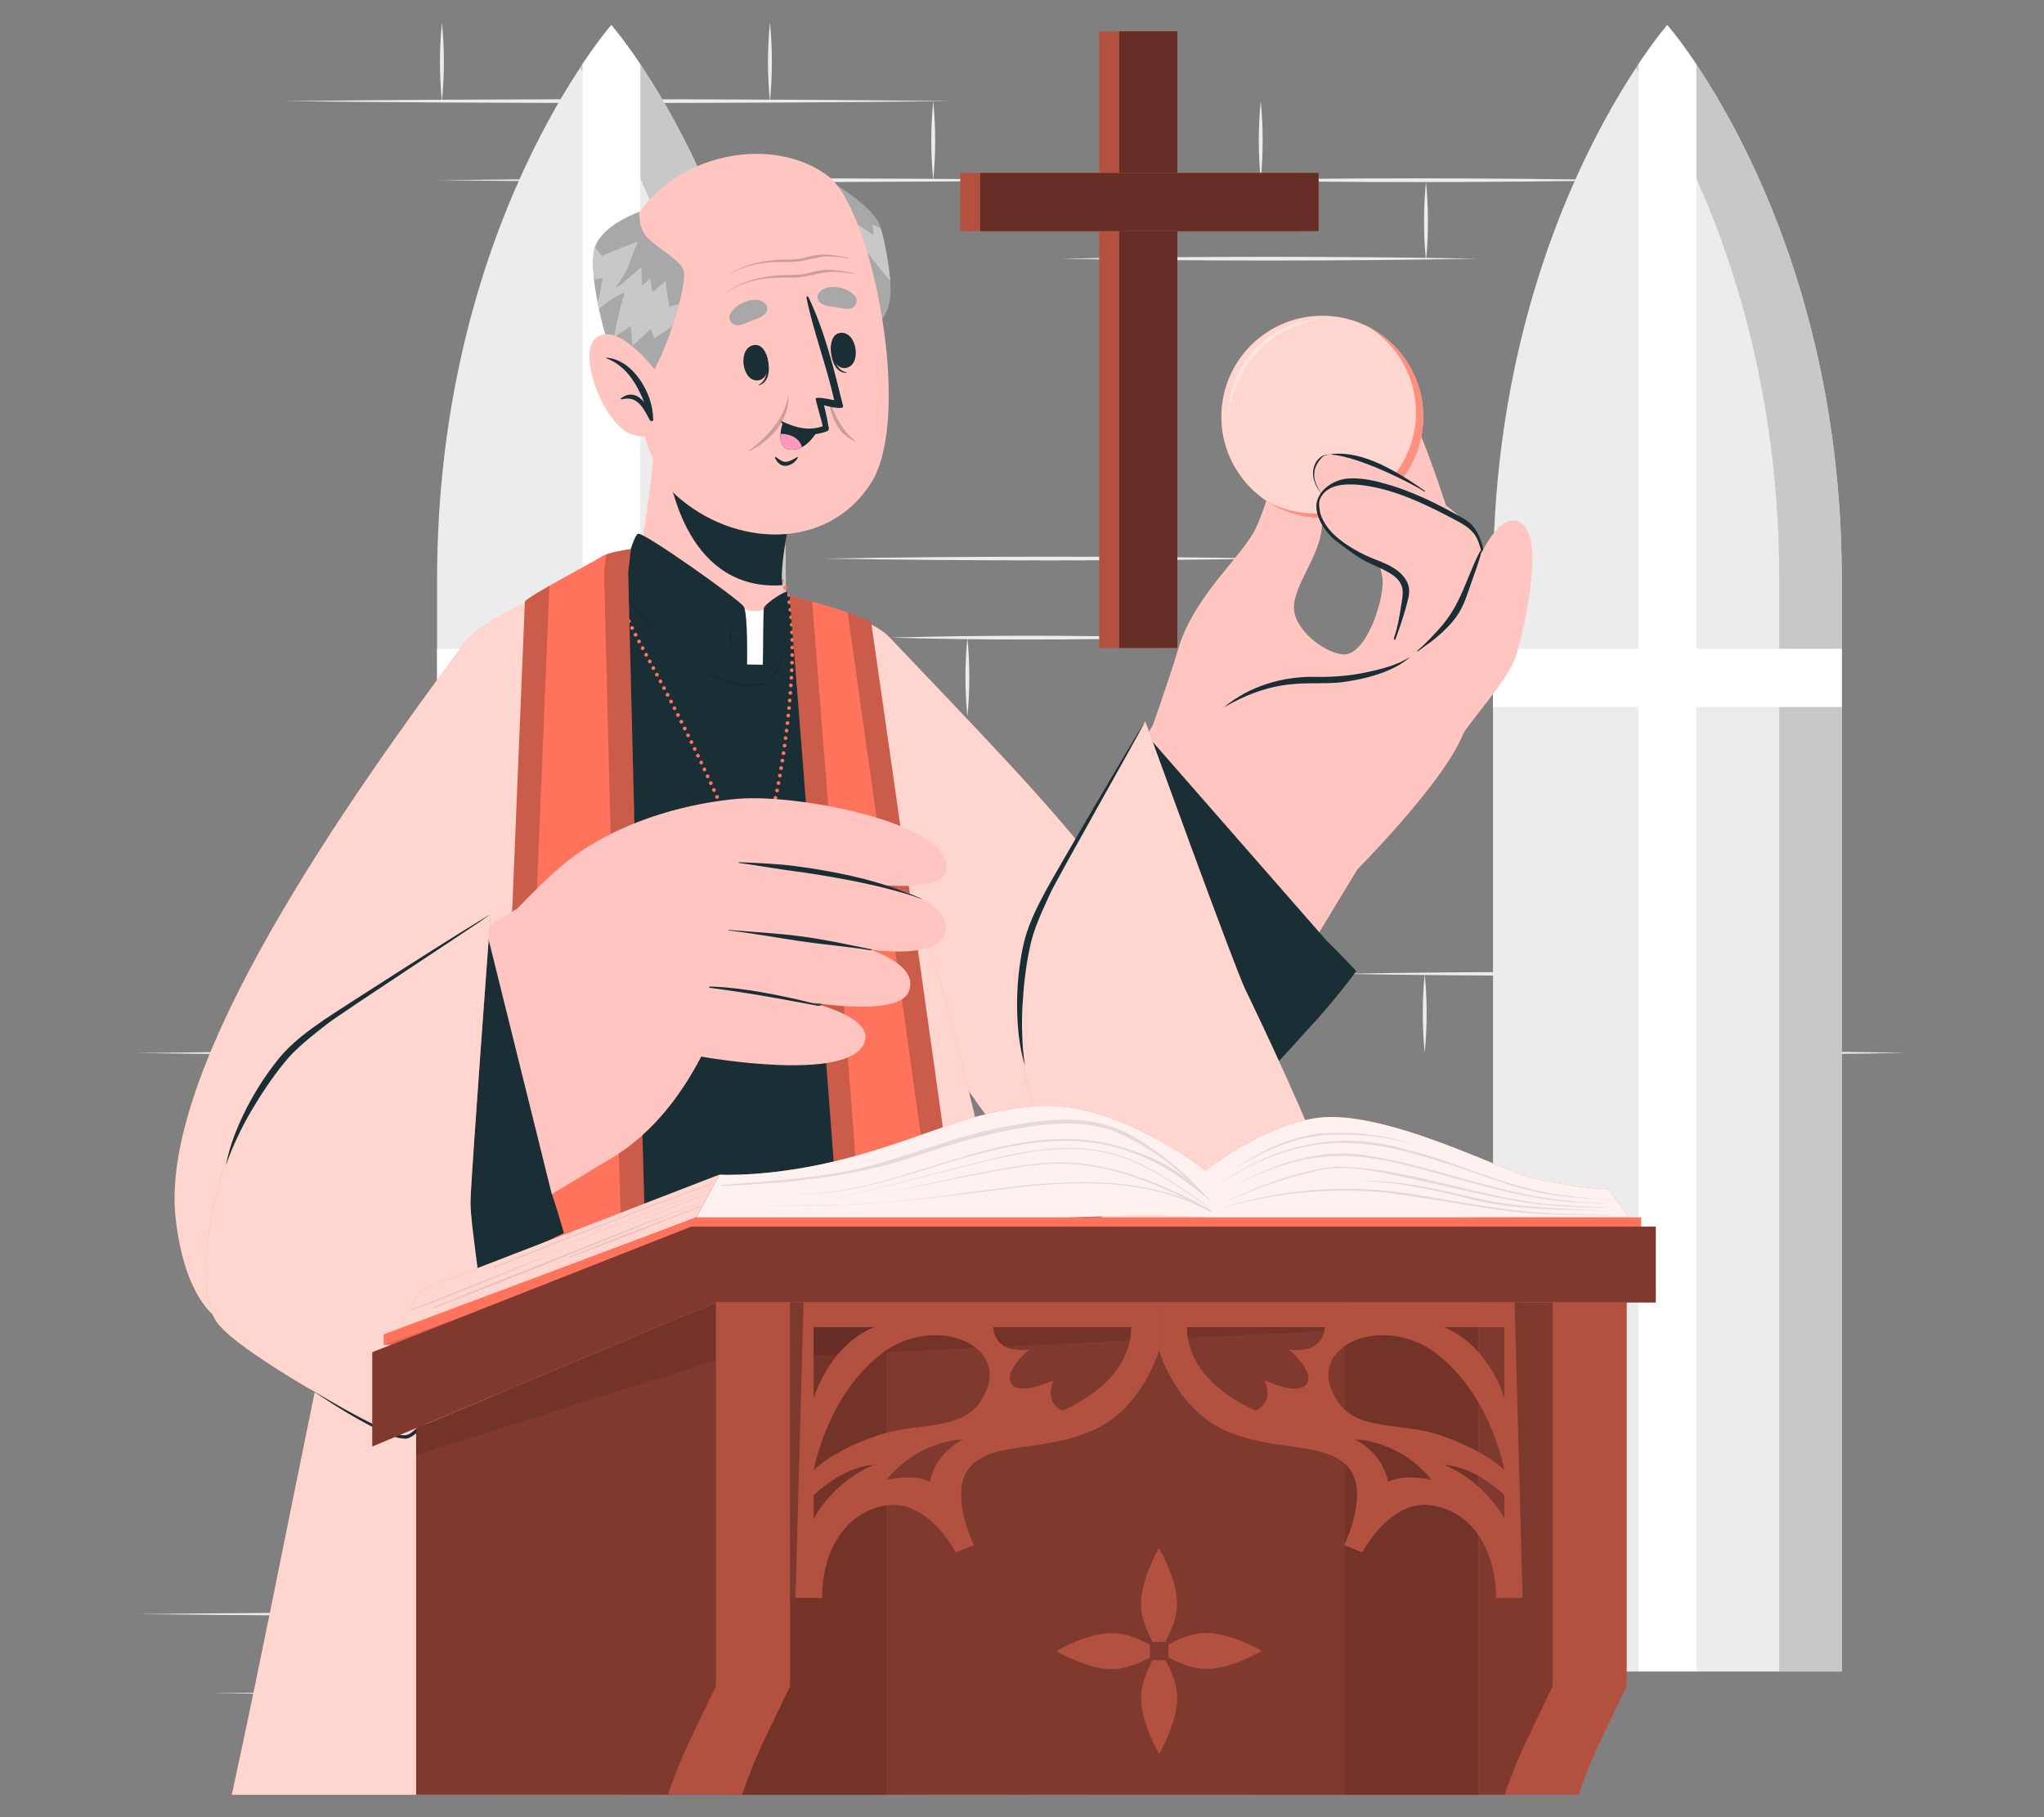 <?xml version="1.0" encoding="UTF-8"?>
<svg id="Layer_2" data-name="Layer 2" xmlns="http://www.w3.org/2000/svg" viewBox="0 0 540 480">
  <rect x="0" y="0" width="540" height="480" fill="#808080" stroke="none"/>
  <defs>
    <style>
      .cls-1, .cls-2, .cls-3 {
        opacity: .7;
      }

      .cls-4, .cls-5, .cls-6, .cls-7, .cls-8, .cls-9, .cls-10, .cls-2, .cls-11, .cls-12, .cls-13, .cls-14, .cls-15, .cls-16, .cls-3, .cls-17, .cls-18 {
        stroke-width: 0px;
      }

      .cls-4, .cls-2 {
        fill: #ff735d;
      }

      .cls-5 {
        fill: #c8c8c8;
      }

      .cls-6 {
        fill: #ffc5c1;
      }

      .cls-7 {
        fill: #ececec;
      }

      .cls-8 {
        opacity: .9;
      }

      .cls-8, .cls-13, .cls-3 {
        fill: #fff;
      }

      .cls-19 {
        opacity: .2;
      }

      .cls-10, .cls-20 {
        opacity: .3;
      }

      .cls-11 {
        fill: none;
      }

      .cls-12 {
        fill: #1a2e35;
      }

      .cls-21 {
        opacity: .4;
      }

      .cls-14 {
        opacity: .6;
      }

      .cls-15 {
        fill: #ff98bb;
      }

      .cls-22, .cls-18 {
        opacity: .1;
      }

      .cls-16 {
        fill: #a8a8a8;
      }

      .cls-17 {
        opacity: .5;
      }
    </style>
  </defs>
  <g id="Layer_2-2" data-name="Layer 2">
    <g>
      <g>
        <g>
          <path class="cls-7" d="m55.76,447.25c54.92-.65,116.54-.66,171.47,0-54.92.66-116.54.65-171.47,0h0Z"/>
          <path class="cls-7" d="m36.34,426.36c56.59-.65,120.08-.66,176.67,0-56.59.66-120.08.65-176.67,0h0Z"/>
          <path class="cls-7" d="m73.51,447.25c-.68-6.96-.69-13.92,0-20.88.69,6.96.68,13.92,0,20.88h0Z"/>
          <path class="cls-7" d="m159.9,447.25c-.68-6.96-.69-13.92,0-20.88.69,6.96.68,13.92,0,20.88h0Z"/>
          <path class="cls-7" d="m377.77,447.25c-.68-6.96-.69-13.92,0-20.88.69,6.96.68,13.92,0,20.88h0Z"/>
          <path class="cls-7" d="m333.94,426.36c-.68-6.96-.69-13.92,0-20.88.69,6.96.68,13.92,0,20.88h0Z"/>
          <path class="cls-7" d="m116.75,426.45c-.68-6.96-.69-13.92,0-20.88.69,6.96.68,13.92,0,20.88h0Z"/>
          <path class="cls-7" d="m115.7,47.6c54.92-.65,116.54-.66,171.47,0-54.92.66-116.54.65-171.47,0h0Z"/>
          <path class="cls-7" d="m74.59,26.71c56.59-.65,120.08-.66,176.67,0-56.59.66-120.08.65-176.67,0h0Z"/>
          <path class="cls-7" d="m280.3,68.33c35.34-.66,74.64-.65,110.01,0-35.37.65-74.65.66-110.01,0h0Z"/>
          <path class="cls-7" d="m319.23,47.6c35.34-.66,74.64-.65,110.01,0-35.37.65-74.65.66-110.01,0h0Z"/>
          <path class="cls-7" d="m160.03,47.6c-.68-6.96-.69-13.92,0-20.88.69,6.96.68,13.92,0,20.88h0Z"/>
          <path class="cls-7" d="m246.55,47.6c-.68-6.96-.69-13.92,0-20.88.69,6.96.68,13.92,0,20.88h0Z"/>
          <path class="cls-7" d="m333.07,47.6c-.68-6.96-.69-13.92,0-20.88.69,6.96.68,13.92,0,20.88h0Z"/>
          <path class="cls-7" d="m116.75,26.8c-.68-6.96-.69-13.92,0-20.88.69,6.96.68,13.92,0,20.88h0Z"/>
          <path class="cls-7" d="m203.41,26.8c-.68-6.96-.69-13.92,0-20.88.69,6.96.68,13.92,0,20.88h0Z"/>
          <path class="cls-7" d="m395.25,278.11c34.79-.66,73.47-.65,108.28,0-34.82.65-73.48.66-108.28,0h0Z"/>
          <path class="cls-7" d="m354.13,257.23c36.46-.66,77-.65,113.49,0-36.49.65-77.02.66-113.49,0h0Z"/>
          <path class="cls-7" d="m319.53,426.36c36.46-.66,77-.65,113.49,0-36.49.65-77.02.66-113.49,0h0Z"/>
          <path class="cls-7" d="m376.39,278.11c-.68-6.96-.69-13.92,0-20.88.69,6.96.68,13.92,0,20.88h0Z"/>
          <path class="cls-7" d="m203.23,278.11c-.68-6.96-.69-13.92,0-20.88.69,6.96.68,13.92,0,20.88h0Z"/>
          <path class="cls-7" d="m116.74,278.11c-.68-6.96-.69-13.92,0-20.88.69,6.96.68,13.92,0,20.88h0Z"/>
          <path class="cls-7" d="m116.9,278.11c-.68-6.96-.69-13.92,0-20.88.69,6.96.68,13.92,0,20.88h0Z"/>
          <path class="cls-7" d="m462.91,278.11c-.68-6.96-.69-13.92,0-20.88.69,6.96.68,13.92,0,20.88h0Z"/>
          <path class="cls-7" d="m419.77,257.32c-.68-6.96-.69-13.92,0-20.88.69,6.96.68,13.92,0,20.88h0Z"/>
          <path class="cls-7" d="m376.73,68.92c-.68-6.96-.69-13.92,0-20.88.69,6.96.68,13.92,0,20.88h0Z"/>
          <path class="cls-7" d="m36.34,278.16c47.64-.66,100.6-.65,148.28,0-47.68.65-100.62.66-148.28,0h0Z"/>
          <path class="cls-7" d="m97.51,257.28c38.15-.66,80.56-.65,118.73,0-38.18.65-80.58.66-118.73,0h0Z"/>
          <path class="cls-7" d="m159.99,257.28c-.68-6.96-.69-13.92,0-20.88.69,6.96.68,13.92,0,20.88h0Z"/>
          <path class="cls-7" d="m235.1,168.43c24.44-.67,49.04-.67,73.49,0-24.45.67-49.05.67-73.49,0h0Z"/>
          <path class="cls-7" d="m217.91,147.54c38.15-.66,80.56-.65,118.73,0-38.18.65-80.58.66-118.73,0h0Z"/>
          <path class="cls-7" d="m255.57,189.31c-.68-6.96-.69-13.92,0-20.88.69,6.96.68,13.92,0,20.88h0Z"/>
          <path class="cls-7" d="m298.81,168.43c-.68-6.96-.69-13.92,0-20.88.69,6.96.68,13.92,0,20.88h0Z"/>
        </g>
        <g>
          <g>
            <path class="cls-7" d="m394.44,153.12v288.41h92.12V153.12c0-94.04-46.08-146.46-46.08-146.46,0,0-46.04,52.42-46.04,146.46Z"/>
            <path class="cls-5" d="m432.2,17.88c13.27,20.08,37.85,66.56,37.85,135.22v288.41h16.53V153.1c0-94.04-46.11-146.46-46.11-146.46,0,0-3.34,3.84-8.27,11.24Z"/>
            <path class="cls-13" d="m432.87,16.93v424.58h15.3V17.01c-4.57-6.82-7.69-10.37-7.69-10.37,0,0-3.05,3.48-7.61,10.3Z"/>
            <rect class="cls-13" x="394.44" y="171.37" width="92.15" height="15.37"/>
          </g>
          <g>
            <path class="cls-7" d="m115.47,153.12v288.41h92.12V153.12c0-94.04-46.08-146.46-46.08-146.46,0,0-46.04,52.42-46.04,146.46Z"/>
            <path class="cls-5" d="m153.22,17.88c13.27,20.08,37.85,66.56,37.85,135.22v288.41h16.53V153.1c0-94.04-46.11-146.46-46.11-146.46,0,0-3.34,3.84-8.27,11.24Z"/>
            <path class="cls-13" d="m153.89,16.93v424.58h15.3V17.01c-4.57-6.82-7.69-10.37-7.69-10.37,0,0-3.05,3.48-7.61,10.3Z"/>
            <rect class="cls-13" x="115.47" y="171.37" width="92.15" height="15.37"/>
          </g>
        </g>
        <g>
          <g>
            <rect class="cls-4" x="290.71" y="8.64" width="15.4" height="89.45" transform="translate(245.05 351.78) rotate(-90)"/>
            <g class="cls-20">
              <rect class="cls-9" x="290.71" y="8.64" width="15.4" height="89.45" transform="translate(245.05 351.78) rotate(-90)"/>
            </g>
          </g>
          <g>
            <rect class="cls-4" x="290.4" y="8.25" width="15.4" height="162.92"/>
            <rect class="cls-10" x="290.4" y="8.25" width="15.4" height="162.92"/>
          </g>
          <g>
            <rect class="cls-4" x="295.64" y="8.25" width="15.4" height="162.92"/>
            <rect class="cls-14" x="295.64" y="8.25" width="15.4" height="162.92"/>
          </g>
          <g>
            <rect class="cls-4" x="295.95" y="8.64" width="15.4" height="89.45" transform="translate(250.28 357.02) rotate(-90)"/>
            <rect class="cls-14" x="295.95" y="8.64" width="15.4" height="89.45" transform="translate(250.28 357.02) rotate(-90)"/>
          </g>
        </g>
        <g>
          <g>
            <g>
              <path class="cls-4" d="m234.94,168.28c44.35,46.85,80.87,81.81,80.71,119.15-.16,36.88-22.05,32.98-25.72,31.86-38.84-11.86-74.19-111.03-91.31-162.38-1.04-3.11,29.72,4.39,36.32,11.37Z"/>
              <g class="cls-1">
                <path class="cls-13" d="m234.94,168.28c44.35,46.85,80.87,81.81,80.71,119.15-.16,36.88-22.05,32.98-25.72,31.86-38.84-11.86-74.19-111.03-91.31-162.38-1.04-3.11,29.72,4.39,36.32,11.37Z"/>
              </g>
            </g>
            <path class="cls-12" d="m257.25,291.27c-4.69-8.06-9.11-16.27-13.57-24.45-2.49-4.92-14.67-26.26-15.88-31.17-2.36-6.37-4.93-13.35-7.16-19.72,0,0-4.62-13.2-4.62-13.2-1.01-2.64-1.57-5.81-4.11-7.37-1.01-.59.04,2.34.16,2.74.21.54.4,1.11.78,1.55-.74-.9-1.08-2.08-1.41-3.18-.14-.51-.39-1.74.56-1.3,1.58.87,2.58,2.51,3.24,4.13,4.15,10.73,9.39,25.27,13.48,36.01,4.17,10.9,10.52,20.71,15.64,31.16,0,0,12.91,24.81,12.91,24.81h0Z"/>
          </g>
          <path class="cls-6" d="m291.76,318.68c17.11-4.49,30.6-29.47,67.05-89.37,5.04-8.29-42.41-55.58-48.26-47.01-7.36,10.8-33.57,54.3-35.09,57.72-12.78,28.87,4.69,81.7,16.29,78.65Z"/>
          <path class="cls-6" d="m357.3,230.96c12.9-13.05,29.91-32.55,30.17-40.94.28-8.8,0-39.79-2.38-46.98-2.38-7.18-12.15-39.87-18.4-42.45-5.01-2.07-11.42,9.84-6.88,25.47,3.99,13.74,4.32,22.14,5.33,26.17,1.03,4.11-3.27,19.19-9.25,20.55-3.52.8-12.39-4.44-13.87-10.79-1.48-6.35,6.96-14.67,7.24-23.43.27-8.76-7.54-17.86-10.53-16.44-2.99,1.42-1.78,5.47-6.78,17.02-3.21,7.43-16.51,17.95-20.73,32.44-2.12,7.28-7.91,23.57-7.91,23.57l53.98,35.8Z"/>
          <g>
            <circle class="cls-4" cx="349.35" cy="110.1" r="26.67" transform="translate(.66 222.28) rotate(-35.33)"/>
            <circle class="cls-3" cx="349.35" cy="110.1" r="26.67" transform="translate(.66 222.28) rotate(-35.33)"/>
            <path class="cls-2" d="m376.02,110.1c0,14.73-11.94,26.67-26.67,26.67-5.29,0-10.23-1.54-14.38-4.21,3.71,1.97,7.95,3.08,12.44,3.08,14.73,0,26.67-11.94,26.67-26.67,0-9.45-4.91-17.75-12.33-22.48,8.49,4.46,14.27,13.36,14.27,23.61Z"/>
            <g class="cls-21">
              <path class="cls-13" d="m324.47,109.97c-.02-13.52,10.53-24.93,24.09-25.66-1.12.28-2.36.57-3.49.82-1.08.41-2.3.75-3.36,1.18,0,0-2.14,1.01-2.14,1.01-8.45,4.35-14.09,13.28-15.1,22.65h0Z"/>
            </g>
          </g>
          <path class="cls-12" d="m372.67,173.42c-4.62,4.21-12.19,6-18.27,6.8-4.31.48-8.7.05-13,.5-6.45.55-12.5,2.86-18.11,6.16,6.81-5.7,15.71-8.32,24.52-8.09,4.24.08,8.62-.26,12.77-1.12,4.18-.88,8.47-1.89,12.09-4.25h0Z"/>
          <path class="cls-12" d="m349.39,130.49c-.9-1.95-1.78-4.15-1.48-6.35.13-.93.48-1.84,1.1-2.55.33-.37.75-.71,1.18-.96.4-.23,1.04-.55,1.51-.42.14.04.15-.19.01-.17-.3.06-.61-.01-.91,0-.25.02-.51.07-.75.14-.49.15-.93.38-1.33.7-.87.7-1.44,1.69-1.68,2.78-.58,2.57.59,4.96,2.19,6.91.07.08.19,0,.15-.1Z"/>
          <g>
            <path class="cls-6" d="m388.22,184.5c3.69-10.1,6.94-26.26,2.5-41.3-3-10.17-36.88-27.14-41.44-22.39-4.57,4.75-1.05,9.38,5,15.6,2.2,2.27,17.03,11.83,15.98,16.19-1.5,6.27-5.99,16.73-5.99,16.73l20.14,6.45,3.81,8.73Z"/>
            <path class="cls-12" d="m351.81,119.93c8.09-.89,16.67,4.19,24.6,9.71.12.09,0,.28-.12.2-2.02-1.41-16.62-9.12-24.5-9.76-.09,0-.06-.14.03-.15Z"/>
          </g>
          <g>
            <path class="cls-6" d="m389.7,182.44c3.69-10.1,5.46-24.2,1.01-39.25-3-10.17-36.24-18.67-40.8-13.92-4.57,4.75.1,11.7,8.27,17.08,2.64,1.74,14.32,5.41,13.28,9.77-1.5,6.27-3.74,15.22-3.74,15.22l16.72,7.86,5.25,3.24Z"/>
            <path class="cls-12" d="m368.76,168.61c.57-1.61.78-2.16,1.32-3.78.54-1.61,1.06-3.23,1.48-4.88.37-1.42.84-2.9.7-4.38-.14-1.42-.89-2.7-1.85-3.73-2.18-2.36-5.56-3.42-8.45-4.63-3.23-1.35-9.29-4.63-11.82-8.77-.69-1.14-1.31-2.31-1.49-3.65-.12-.87-.31-2.01.06-2.91,1.55-3.81,6.35-4.2,10.25-3.82,7.27.7,14.41,3.66,20.88,6.89,1.59.79,3.16,1.62,4.73,2.45,1.79.95,3.6,1.97,4.88,3.63,2.06,2.64,2.69,9.07,2.91,11.05.02.15.24.1.23-.05-.23-2.42-.02-9-3.52-13.13-1.28-1.51-3.21-2.36-4.92-3.32-1.79-1-3.62-1.95-5.46-2.85-3.59-1.75-7.28-3.31-11.1-4.48-3.61-1.1-7.64-2.15-11.44-1.85-3.3.26-6.76,2.23-8.01,5.39-1.05,2.67.39,5.53,1.12,6.79.73,1.26,1.59,2.34,2.62,3.36,1.07,1.06,5.65,4.44,7.78,5.71,2.71,1.62,5.88,2.51,8.44,4.36,1.22.88,2.2,2.12,2.43,3.64.21,1.41-.16,3.01-.38,4.4-.5,3.15-.81,5.22-1.82,8.27-.25.74.19.97.43.3Z"/>
          </g>
          <g>
            <path class="cls-6" d="m385.58,195.39c2.14-4.31,12.3-15.12,14.54-21.16,2.25-6.04,7.7-29.96,2.6-35.28-6.41-6.68-13.75,11.01-16.24,18.98-2.49,7.98-12.2,14.38-12.2,14.38l13.87,7.47-2.57,15.59Z"/>
            <path class="cls-12" d="m391.39,145.73c-.68,2.67-1.66,5.33-2.6,7.93-.89,2.46-1.63,5.08-2.88,7.38-1.25,2.31-3.01,4.25-4.93,6.03-.94.87-1.93,1.68-2.95,2.47-1.11.86-2.31,1.62-3.4,2.49-.12.09-.27-.08-.16-.17,1.94-1.62,3.74-3.57,5.45-5.43,1.79-1.94,3.37-4.13,4.63-6.45,2.52-4.64,4.02-9.75,6.49-14.4.1-.19.37-.04.33.15Z"/>
          </g>
          <path class="cls-12" d="m302.06,193.14l55.48,63.41s-55.41,68.05-68.24,61.98c-12.83-6.07-23.9-42.88-16.64-69.89,3.39-12.62,29.4-55.5,29.4-55.5Z"/>
          <path class="cls-12" d="m350.47,248.48c1.05,1.45,2.16,2.86,3.25,4.28,1.08,1.43,2.24,2.79,3.35,4.19l-.02-.77-13.89,15.71-29.09,32c2.75-2.19,16.75-15.49,30.38-30.81,4.79-5.14,9.36-10.48,13.54-16.14l.32-.43-.33-.35c-1.24-1.29-2.43-2.62-3.71-3.88-1.26-1.27-2.51-2.56-3.81-3.79Z"/>
          <path class="cls-12" d="m297.25,215.24c8.69,8.46,31.58,32.1,44.46,49.41.08.1-.28.44-.37.35-12.88-12.78-36.7-40.07-44.62-49.25-.15-.17.37-.66.54-.51Z"/>
          <g>
            <path class="cls-4" d="m302.56,190.53s23.43,64.69,26.47,70.93,19.5,40.84,19.02,43.86c-.48,3.02-15.99,38.99-19.33,40.75-3.34,1.76-31.94-21.81-41.15-26.68-12.17-6.43-22.52-46.61-17.01-68.51,3.8-15.1,32-60.35,32-60.35Z"/>
            <path class="cls-3" d="m302.56,190.53s23.43,64.69,26.47,70.93,19.5,40.84,19.02,43.86c-.48,3.02-15.99,38.99-19.33,40.75-3.34,1.76-31.94-21.81-41.15-26.68-12.17-6.43-22.52-46.61-17.01-68.51,3.8-15.1,32-60.35,32-60.35Z"/>
          </g>
          <path class="cls-12" d="m302.56,190.53c-2.99,4.33-23.75,40.1-26.27,44.73-2.47,4.62-4.92,9.44-6.01,14.73-1.11,5.21-1.6,10.51-1.58,15.8.06,5.28.5,10.62,2.09,15.66-.41-2.6-.67-5.2-.72-7.81-.12-2.6-.09-5.21.05-7.81.29-5.2.84-10.39,1.93-15.45.99-5.04,3.3-9.73,5.46-14.5,2.25-4.72,22.68-40.65,25.05-45.35Z"/>
          <g>
            <g>
              <path class="cls-4" d="m286.46,474.08H61.24c6.7-30.68,13.79-66.79,21.33-103.54h0c1.25-6.12,2.52-12.26,3.79-18.39.05-.21.1-.43.14-.65.76-3.62,1.52-7.23,2.28-10.84,5.04-23.82,10.28-47.37,15.73-69.33.02-.07.03-.14.05-.21.04-.16.08-.31.12-.47.08-.35.17-.7.26-1.05.03-.14.07-.28.1-.42,10.87-43.5,22.56-80.55,35.2-100.83.61-.99,1.22-1.93,1.84-2.84,1.73-2.54,3.89-4.73,6.37-6.59,2.75-2.05,5.9-3.7,9.3-4.95,2.25-.83,4.61-1.49,7.04-1.98.39-.09.78-.16,1.18-.23,0-.01,0,0,0,0,.78-.15,1.56-.27,2.35-.38,1.92-.26,3.88-.43,5.85-.51,2.63-.1,5.29-.03,7.93.2.12.01.24.03.36.04.85.07,1.7.16,2.54.27,1.14.15,2.27.33,3.38.53,4.93.92,9.64,2.4,13.82,4.39,1.02.48,2.01.99,2.96,1.55.43.23.85.48,1.26.75.18.11.36.22.53.33.05.03.1.06.15.1.3.19.6.39.89.59,0,0,0,.01.02.01,0,.01,0,.01,0,.01.3.21.6.42.88.64,1.29.95,2.47,1.97,3.52,3.05,2.13,2.15,3.8,4.54,4.89,7.17,9.15,22.07,16.82,43.08,23.33,63.35.77,2.36,1.51,4.72,2.23,7.06,1.38,4.4,2.69,8.77,3.96,13.11.02.07.04.13.05.19,0,.03.02.06.02.08.08.24.15.48.21.72,1.71,5.86,3.32,11.66,4.84,17.41,1.4,5.28,2.73,10.51,4,15.71.12.48.23.96.34,1.43,0,.01,0,.02,0,.02,15.03,62.16,21.29,119.9,30.15,184.5Z"/>
              <g class="cls-1">
                <path class="cls-13" d="m286.46,474.08H61.24c6.7-30.68,13.79-66.79,21.33-103.54h0c1.25-6.12,2.52-12.26,3.79-18.39.05-.21.1-.43.14-.65.76-3.62,1.52-7.23,2.28-10.84,5.04-23.82,10.28-47.37,15.73-69.33.02-.07.03-.14.05-.21.04-.16.08-.31.12-.47.08-.35.17-.7.26-1.05.03-.14.07-.28.1-.42,10.87-43.5,22.56-80.55,35.2-100.83.61-.99,1.22-1.93,1.84-2.84,1.73-2.54,3.89-4.73,6.37-6.59,2.75-2.05,5.9-3.7,9.3-4.95,2.25-.83,4.61-1.49,7.04-1.98.39-.09.78-.16,1.18-.23,0-.01,0,0,0,0,.78-.15,1.56-.27,2.35-.38,1.92-.26,3.88-.43,5.85-.51,2.63-.1,5.29-.03,7.93.2.12.01.24.03.36.04.85.07,1.7.16,2.54.27,1.14.15,2.27.33,3.38.53,4.93.92,9.64,2.4,13.82,4.39,1.02.48,2.01.99,2.96,1.55.43.23.85.48,1.26.75.18.11.36.22.53.33.05.03.1.06.15.1.3.19.6.39.89.59,0,0,0,.01.02.01,0,.01,0,.01,0,.01.3.21.6.42.88.64,1.29.95,2.47,1.97,3.52,3.05,2.13,2.15,3.8,4.54,4.89,7.17,9.15,22.07,16.82,43.08,23.33,63.35.77,2.36,1.51,4.72,2.23,7.06,1.38,4.4,2.69,8.77,3.96,13.11.02.07.04.13.05.19,0,.03.02.06.02.08.08.24.15.48.21.72,1.71,5.86,3.32,11.66,4.84,17.41,1.4,5.28,2.73,10.51,4,15.71.12.48.23.96.34,1.43,0,.01,0,.02,0,.02,15.03,62.16,21.29,119.9,30.15,184.5Z"/>
              </g>
              <g class="cls-22">
                <path class="cls-9" d="m215.6,228.38c-1.12.05-7.64-40.98-9.08-47.76-.13-.65-.39-1.81-.75-3.39,1.32-1.26,2.17-2.76,2.69-4.35.35,1.92.6,3.26.71,3.9.86,5.64,7.53,51.37,6.43,51.59Z"/>
                <path class="cls-9" d="m169.71,316.15c4.19.3-.67-70.65.43-86.79.51-7.44,2.82-36.59.87-38.19-3.12-2.56-6.3,30.64-7.79,46.67-.78,8.36,1.39,77.93,6.49,78.3Z"/>
                <path class="cls-9" d="m221.81,201.2c-2.6.13,7.49,46.03,8.42,56.64.43,4.9,1.93,24.09,3.29,24.98,2.18,1.43.8-20.48.12-31.05-.36-5.51-8.66-50.72-11.83-50.57Z"/>
                <path class="cls-9" d="m204.52,263.67c-2.41,3.6-9.37-67.48-11.99-81.29-.08-.39-.16-.82-.24-1.29,2.28.03,4.63-.18,7.01-.66.04.45.08.84.09,1.22.95,15.26,7.53,78.4,5.13,82.02Z"/>
                <path class="cls-9" d="m164.98,170.41c-3.78,20.22-9.74,45-10.41,46.59-1.09,2.72-5.43,63.33-7.33,61.78-1.92-1.55,1.57-51.87,2.8-61.58.76-5.8,6.71-30.72,11.37-49.85,1.07.99,2.27,2.02,3.56,3.06Z"/>
              </g>
            </g>
            <path class="cls-12" d="m245.47,474.08h-77.38l-1.02-155.52v-.06l-.07-9.82-.22-33.93-.24-36.83-.19-29.18-.22-33.79-.11-16.81v-.27s-.05-6.11-.05-6.11v-.55c.8-.11,1.61-.21,2.43-.28.49-.05.99-.09,1.49-.12,3.94-.29,8.09-.19,12.22.26.12.01.24.03.36.04.88.1,1.77.22,2.65.35.49.07.98.15,1.47.24h.05c5.52.94,10.85,2.49,15.41,4.58,1.08.49,2.12,1.02,3.11,1.57.44.24.86.49,1.27.75.18.11.36.22.53.33.05.03.1.06.15.09h0c.3.2.6.4.89.6,0,0,0,.01.02.01,0,.01,0,.01,0,.01.28,1.22.96,4.23,1.8,8.16.4,1.82.83,3.84,1.27,5.97,2.03,9.73,4.34,21.77,4.77,27.8.03.43.05.83.06,1.2,0,.51.11,1.72.28,3.54.38,4.24,1.15,11.84,2.21,21.85.55,5.28,1.18,11.23,1.88,17.71.04.43.08.85.13,1.28.56,5.19,1.16,10.72,1.78,16.51.05.41.09.82.14,1.23,0,.04,0,.08,0,.12.05.44.09.88.14,1.32.58,5.31,1.18,10.82,1.8,16.5,0,.04,0,.08,0,.13h0c.02.18.04.35.06.53.57,5.2,1.15,10.53,1.74,15.95,8.55,77.99,19.36,174.64,19.36,174.64Z"/>
          </g>
          <g>
            <g>
              <path class="cls-4" d="m122.98,169.47c-38.64,51.66-81.01,115.67-76.53,152.74,4.42,36.61,25.71,30.21,29.23,28.67,37.21-16.27,71-143.93,82.07-196.91.67-3.21-29.01,7.8-34.76,15.5Z"/>
              <g class="cls-1">
                <path class="cls-13" d="m122.98,169.47c-38.64,51.66-81.01,115.67-76.53,152.74,4.42,36.61,25.71,30.21,29.23,28.67,37.21-16.27,71-143.93,82.07-196.91.67-3.21-29.01,7.8-34.76,15.5Z"/>
              </g>
            </g>
            <path class="cls-12" d="m115.04,294.23s9.95-26.13,9.95-26.13c3.87-10.97,9.05-21.45,11.93-32.76,2.82-11.13,6.35-26.19,9.22-37.32.46-1.69,1.27-3.43,2.74-4.48.9-.54.77.68.7,1.22-.2,1.14-.4,2.35-1.03,3.33.33-.48.45-1.07.59-1.63.14-.83.53-2.15.17-2.86-.07,0-.22.04-.33.12-2.35,1.85-2.54,5.05-3.23,7.8,0,0-3.07,13.64-3.07,13.64-1.48,6.57-3.22,13.83-4.83,20.42-.61,4.96-10.32,27.78-12.17,32.79-3.49,8.64-6.92,17.31-10.65,25.86h0Z"/>
          </g>
          <g>
            <path class="cls-12" d="m164.98,150.83c-7.94.13-18.86,5.49-18.86,5.49,0,0,27.25,32.24,52.55,32.24,14.22,0,13.83-27.98,13.83-27.98,0,0-6.72-10.41-47.52-9.75Z"/>
            <g>
              <path class="cls-4" d="m198.06,230.78h0c-.13-.25-.03-.55.21-.68h0c.06-.03.13-.04.2-.05h0c-.08-.14-.09-.32-.01-.47h0c.13-.24.43-.34.68-.21h0c.24.13.33.43.21.68h0c-.09.15-.24.25-.41.26h0s0,.01.01.01h0c.12.25.02.55-.22.68h0c-.07.03-.15.05-.23.05h0c-.18,0-.36-.1-.45-.27Zm-.9-1.8h0c-.12-.24-.02-.55.22-.67h0c.25-.12.55-.02.67.23h0c.13.24.03.54-.22.67h0c-.07.03-.15.05-.22.05h0c-.19,0-.36-.1-.45-.28Zm2.42-.51c-.25-.12-.37-.41-.25-.66h0c.11-.26.4-.37.66-.26h0c.25.11.36.41.25.66h0c-.08.19-.27.3-.46.3h0c-.07,0-.14-.02-.2-.04Zm-3.31-1.29c-.12-.25-.02-.55.23-.67h0c.25-.12.55-.02.67.23h0c.12.25.02.55-.23.67h0c-.07.03-.15.05-.22.05h0c-.18,0-.36-.1-.45-.28Zm4.1-.55c-.26-.1-.38-.4-.28-.65h0c.11-.26.4-.38.65-.28h0c.26.1.39.39.29.64h0c-.08.2-.27.32-.47.32h0c-.06,0-.12-.01-.18-.03Zm-4.96-1.27c-.11-.26,0-.55.25-.67h0c.25-.11.55,0,.66.26h0c.12.25,0,.54-.25.66h0c-.06.03-.13.04-.2.04h0c-.19,0-.38-.11-.46-.29Zm5.67-.6c-.26-.1-.4-.38-.31-.64h0c.1-.26.38-.4.64-.31h0c.26.09.4.38.31.64h0c-.08.2-.27.33-.48.33h0s-.11,0-.16-.02Zm-6.47-1.25c-.11-.25,0-.55.27-.66h0c.25-.1.54,0,.65.27h0c.11.25,0,.54-.26.65h0c-.06.03-.13.04-.2.04h0c-.19,0-.38-.11-.46-.3Zm7.12-.65c-.26-.08-.41-.36-.32-.63h0c.08-.26.36-.41.63-.32h0c.26.08.4.36.32.63h0c-.07.21-.27.35-.48.35h0s-.1-.01-.15-.03Zm-7.91-1.19h0c-.11-.25.01-.54.27-.65h0c.25-.11.54,0,.65.26h0c.11.25,0,.55-.26.66h0c-.06.02-.13.04-.2.04h0c-.19,0-.37-.12-.46-.31Zm8.51-.72c-.27-.08-.42-.35-.34-.62h0c.08-.26.36-.42.62-.34h0c.26.08.42.36.34.62h0c-.07.22-.27.36-.48.36h0s-.1,0-.14-.02Zm-9.3-1.11c-.11-.25.01-.55.26-.66h0c.25-.11.55.01.66.26h0c.11.26,0,.55-.26.66h0c-.07.03-.13.04-.2.04h0c-.19,0-.38-.11-.46-.3Zm9.85-.81c-.26-.08-.42-.35-.35-.62h0c.07-.26.35-.42.62-.35h0c.26.08.42.35.35.62h0c-.06.22-.27.37-.49.37h0s-.08,0-.13-.02Zm-10.65-1.02c-.11-.25,0-.55.26-.66h0c.25-.11.55,0,.66.26h0c.11.25-.01.55-.26.66h0c-.07.03-.13.04-.2.04h0c-.19,0-.38-.11-.46-.3Zm11.17-.92c-.26-.06-.43-.34-.36-.6h0c.07-.27.34-.43.61-.36h0c.27.06.43.34.36.6h0c-.06.23-.26.38-.48.38h0s-.09,0-.13-.02Zm-11.97-.91c-.11-.25,0-.55.25-.66h0c.26-.11.55,0,.66.26h0c.11.25,0,.54-.25.66h0c-.07.02-.14.04-.2.04h0c-.2,0-.38-.11-.46-.3Zm12.46-1.03c-.27-.06-.44-.33-.37-.6h0c.06-.27.33-.43.6-.37h0c.27.06.44.33.37.6h0c-.05.23-.26.39-.49.39h0s-.07-.01-.11-.02Zm-13.27-.8c-.11-.25,0-.54.25-.65h0c.25-.12.55,0,.66.25h0c.11.25,0,.55-.25.66h0c-.07.03-.14.04-.2.04h0c-.2,0-.38-.11-.46-.3Zm13.73-1.14c-.27-.07-.44-.33-.38-.6h0c.06-.27.33-.44.6-.38h0c.27.06.44.33.38.6h0c-.06.23-.26.39-.49.39h0s-.08,0-.11,0Zm-14.55-.68h.01c-.12-.25-.01-.55.25-.66h0c.25-.11.54,0,.66.25h0c.11.25,0,.55-.25.66h0c-.07.03-.14.05-.21.05h0c-.19,0-.37-.11-.46-.3Zm14.98-1.28c-.27-.06-.44-.32-.39-.59h0c.06-.27.33-.45.6-.39h0c.27.06.44.32.38.59h0c-.05.24-.25.4-.49.4h0s-.07,0-.1,0Zm-15.8-.54c-.11-.25,0-.55.25-.66h0c.25-.12.55,0,.67.25h0c.11.25,0,.54-.25.66h0c-.07.03-.14.04-.21.04h0c-.19,0-.37-.11-.46-.29Zm16.21-1.42c-.27-.05-.45-.32-.39-.59h0c.05-.27.31-.44.58-.39h0c.28.05.45.32.4.59h0c-.05.24-.26.4-.49.4h0s-.07,0-.1,0Zm-17.03-.4c-.12-.25,0-.55.25-.66h0c.25-.12.54-.01.66.25h0c.11.25,0,.54-.25.66h0c-.07.03-.14.04-.21.04h0c-.19,0-.37-.11-.45-.29Zm-.83-1.82h0c-.12-.25-.01-.54.24-.66h0c.25-.12.55,0,.67.24h0c.11.26,0,.55-.25.67h0c-.07.03-.14.05-.21.05h0c-.19,0-.37-.11-.45-.3Zm18.24.26c-.27-.05-.44-.31-.39-.59h0c.06-.27.32-.45.59-.4h0c.27.06.45.32.4.59h0c-.05.24-.26.41-.5.41h0s-.06,0-.09,0Zm-19.08-2.07c-.12-.25,0-.55.24-.66h0c.25-.12.55-.01.67.24h0c.11.25,0,.55-.25.66h0c-.07.03-.14.05-.21.05h0c-.19,0-.36-.11-.45-.29Zm19.45.1c-.27-.05-.45-.31-.41-.58h0c.05-.27.31-.45.59-.41h0c.27.05.45.31.4.58h0c-.04.25-.26.42-.49.42h0s-.06-.01-.09-.01Zm-20.29-1.91c-.12-.25-.01-.55.24-.67h0c.25-.11.55,0,.66.25h0c.12.24.01.54-.24.66h0c-.07.03-.14.05-.21.05h0c-.19,0-.37-.11-.45-.29Zm20.64-.06c-.28-.05-.46-.31-.41-.58h-.01c.05-.27.31-.46.58-.41h0c.27.05.46.3.41.58h0c-.04.24-.25.41-.49.41h-.08Zm-21.49-1.75h0c-.12-.25,0-.55.24-.66h0c.25-.12.54-.02.66.23h0c.12.25.01.55-.24.67h0c-.07.03-.14.05-.21.05h0c-.19,0-.37-.11-.45-.29Zm21.81-.23c-.27-.04-.46-.3-.41-.57h0c.04-.27.3-.46.57-.42h0c.27.05.46.3.42.58h0c-.04.24-.26.42-.5.42h0s-.05,0-.08-.01Zm-22.67-1.57c-.12-.25-.01-.55.24-.67h0c.25-.12.54-.01.66.24h.01c.11.25,0,.54-.24.66h0c-.07.04-.15.05-.22.05h0c-.19,0-.36-.1-.45-.28Zm22.98-.4c-.27-.05-.46-.3-.42-.57h0c.04-.28.29-.47.57-.42h0c.27.04.46.29.42.56h0c-.04.25-.25.43-.5.43h-.07Zm-23.84-1.4c-.12-.25-.02-.55.23-.67h0c.25-.12.55-.02.67.23h0c.12.25,0,.55-.23.67h0c-.07.03-.15.05-.22.05h0c-.19,0-.37-.1-.45-.28Zm24.13-.59c-.27-.03-.46-.29-.42-.56h0c.03-.27.29-.46.56-.43h0c.27.04.46.29.43.57h0c-.04.25-.25.43-.5.43h0s-.04,0-.07-.01Zm-25-1.21c-.12-.25-.02-.55.23-.67h0c.25-.12.55-.02.67.23h0c.12.25.02.55-.23.67h0c-.07.03-.15.05-.22.05h0c-.19,0-.36-.1-.45-.28Zm25.28-.77c-.28-.04-.47-.29-.44-.56h.01c.03-.27.28-.47.55-.43h0c.28.03.47.29.43.56h0c-.04.25-.25.43-.5.43h-.06Zm-26.16-1.03c-.12-.24-.02-.54.23-.66h0c.25-.13.55-.02.67.22h0c.12.25.02.55-.23.67h0c-.07.04-.15.05-.22.05h0c-.18,0-.36-.1-.45-.28Zm26.41-.96c-.27-.03-.47-.28-.44-.55h.01c.03-.28.28-.47.55-.44h0c.28.03.47.28.44.56h0c-.03.25-.25.44-.5.44h0s-.04,0-.06,0Zm-27.29-.83c-.12-.24-.02-.54.22-.66h0c.25-.13.55-.03.67.22h.01c.12.25.02.55-.23.67h0c-.07.04-.15.05-.22.05h0c-.19,0-.36-.1-.45-.28Zm27.53-1.15c-.28-.03-.47-.28-.44-.56h0c.03-.27.28-.47.55-.44h0c.28.04.47.28.44.56h0c-.03.25-.24.44-.49.44h-.06Zm-28.42-.63c-.13-.25-.03-.55.22-.67h0c.25-.13.55-.03.67.22h0c.12.25.03.55-.22.67h0c-.07.04-.15.05-.23.05h0c-.18,0-.36-.1-.44-.27Zm28.64-1.36c-.27-.03-.47-.27-.45-.55h0c.03-.27.28-.47.55-.44h0c.28.03.48.27.45.55h0c-.03.25-.24.45-.5.45h0s-.03-.01-.05-.01Zm-29.54-.43c-.13-.24-.03-.54.22-.67h0c.25-.12.55-.02.67.22h0c.12.25.03.55-.22.67h0c-.07.04-.15.06-.23.06h0c-.18,0-.35-.1-.44-.28Zm-.91-1.77h0c-.12-.25-.03-.55.22-.68h0c.25-.12.55-.03.67.22h0c.13.24.03.55-.21.67h0c-.08.04-.15.06-.23.06h0c-.18,0-.36-.1-.45-.27Zm30.65.21c-.27-.03-.47-.27-.45-.54h0c.03-.28.27-.48.55-.46h0c.27.03.48.28.45.55h0c-.03.26-.24.45-.5.45h-.05Zm-31.56-1.99c-.13-.25-.03-.55.22-.67h0c.24-.13.54-.03.67.21h0c.13.25.03.55-.22.68h0c-.07.03-.15.05-.22.05h0c-.19,0-.36-.1-.45-.27Zm31.75,0c-.28-.03-.48-.27-.46-.54h0c.03-.28.27-.48.54-.46h0c.28.02.48.27.46.54h0c-.02.26-.24.46-.5.46h-.04Zm-32.67-1.77h0c-.13-.25-.03-.55.21-.68h0c.25-.12.55-.03.68.22h0c.12.24.03.54-.22.67h0c-.07.04-.15.06-.23.06h0c-.18,0-.35-.1-.44-.27Zm32.84-.23c-.28-.02-.49-.26-.46-.53h0c.02-.28.26-.48.53-.46h0c.28.02.48.26.46.53h0c-.02.27-.24.46-.5.46h-.03Zm-33.77-1.54c-.13-.24-.03-.54.21-.67h0c.25-.13.55-.04.68.21h0c.13.24.03.54-.21.67h0c-.08.04-.16.06-.23.06h0c-.18,0-.36-.1-.45-.27Zm33.91-.45c-.27-.02-.48-.26-.46-.54h0c.02-.27.26-.48.53-.46h0c.27.02.48.26.47.53h0c-.02.26-.24.47-.5.47h-.04Zm-34.84-1.31c-.13-.25-.04-.55.21-.68h0c.24-.13.54-.04.67.21h0c.13.24.04.55-.21.67h0c-.07.04-.15.06-.23.06h0c-.18,0-.35-.09-.44-.26Zm34.97-.69c-.28-.01-.49-.25-.47-.53h0c.02-.27.25-.48.53-.47h0c.27.02.48.25.47.53h0c-.02.26-.24.47-.5.47h-.03Zm-35.91-1.07h0c-.13-.25-.04-.55.2-.68h0c.25-.13.55-.04.68.2h0c.13.25.04.55-.21.68h0c-.07.04-.15.06-.23.06h0c-.18,0-.35-.1-.44-.26Zm36.02-.93c-.28-.01-.49-.24-.48-.52h0c.01-.28.24-.49.52-.48h0c.28,0,.49.25.48.52h0c0,.27-.24.48-.5.48h-.02Zm-36.97-.83h0c-.14-.25-.05-.55.2-.68h0c.24-.13.54-.04.67.2h0c.14.25.05.55-.2.68h0c-.07.04-.16.06-.24.06h0c-.17,0-.35-.09-.44-.26Zm37.05-1.17c-.28-.01-.49-.24-.48-.51h0c0-.28.25-.5.52-.49h0c.28,0,.49.24.48.52h0c0,.27-.23.48-.5.48h-.01Zm-37.99-.59c-.14-.24-.05-.55.2-.68h0c.24-.13.54-.04.68.21h0c.13.24.04.54-.21.67h0c-.07.04-.15.06-.23.06h0c-.18,0-.35-.09-.44-.26Zm38.05-1.41c-.28-.01-.5-.23-.49-.51h0c0-.28.23-.5.51-.49h0c.27,0,.49.23.49.51h0c-.01.27-.23.49-.51.49h0Zm-39-.35c-.14-.24-.04-.54.2-.67h0c.24-.13.54-.04.68.2h0c.13.24.04.55-.21.68h0c-.07.04-.15.06-.23.06h0c-.18,0-.35-.1-.44-.27Zm-.95-1.75c-.13-.25-.04-.55.2-.68h0c.24-.13.55-.04.68.2h0c.13.25.04.55-.21.68h0c-.07.04-.15.06-.23.06h0c-.18,0-.35-.1-.44-.26Zm39.48-.4c0-.28.22-.5.5-.5h0c.28,0,.5.22.5.5h0c0,.28-.23.5-.5.5h0c-.28,0-.5-.23-.5-.5Zm-40.42-1.37c-.13-.24-.04-.55.21-.67h0c.24-.13.54-.04.67.2h0c.13.25.04.55-.21.68h0c-.07.04-.15.06-.23.06h0c-.18,0-.35-.1-.44-.27Zm40.41-.63c0-.27.22-.5.49-.5h0c.28-.01.5.21.51.49h0c0,.28-.22.5-.49.51h-.01c-.27,0-.5-.22-.5-.5Zm-41.34-1.14c-.13-.25-.03-.55.22-.68h0c.24-.12.54-.02.67.22h0c.12.24.03.55-.22.68h0c-.07.03-.15.05-.22.05h0c-.19,0-.36-.1-.45-.27Zm41.29-.84c-.01-.28.21-.51.49-.52h0c.27-.01.5.21.51.48h0c0,.28-.21.51-.48.52h-.02c-.27,0-.49-.21-.5-.48Zm-42.19-.95h0c-.12-.25-.02-.55.23-.67h0c.24-.12.54-.02.66.23h.01c.12.25,0,.55-.23.67h0c-.07.03-.15.05-.22.05h0c-.19,0-.37-.1-.45-.28Zm42.1-1.04h0c0-.28.2-.51.47-.53h0c.28-.02.52.19.53.47h0c.02.28-.19.51-.47.53h-.03c-.26,0-.48-.21-.5-.47Zm-42.97-.78c-.11-.25,0-.54.25-.66h0c.25-.11.55,0,.66.25h0c.11.25,0,.55-.25.66h0c-.07.03-.14.05-.21.05h0c-.19,0-.37-.11-.46-.3Zm42.83-1.2c-.02-.28.18-.52.46-.54h0c.27-.03.52.18.54.45h0c.02.28-.18.52-.46.54h-.04c-.25,0-.47-.19-.5-.45Zm-43.62-.65c-.11-.25.02-.54.27-.65h0c.26-.1.55.02.65.28h0c.11.26-.02.55-.27.65h0c-.07.03-.13.04-.19.04h0c-.2,0-.39-.12-.46-.32Zm43.42-1.32h0c-.04-.28.16-.53.43-.56h0c.28-.04.53.16.56.43h0c.04.28-.16.53-.43.56h0s-.04.01-.07.01h0c-.25,0-.46-.19-.49-.44Zm-44.13-.57c-.09-.26.05-.55.31-.63h0c.27-.09.55.05.64.31h0c.09.26-.05.55-.32.63h0s-.1.03-.15.03h0c-.21,0-.41-.13-.48-.34Zm43.84-1.39c-.05-.27.13-.53.41-.58h0c.27-.04.53.14.58.41h0c.04.27-.14.53-.41.58h0s-.06.01-.09.01h0c-.24,0-.45-.17-.49-.42Zm-44.42-.56c-.06-.26.1-.54.37-.6h0c.26-.07.54.09.6.36h0c.07.27-.09.54-.36.61h0s-.08.01-.12.01h0c-.22,0-.43-.15-.49-.38Zm44.01-1.36h0c-.06-.27.1-.54.37-.61h0c.26-.06.54.1.6.37h0c.07.26-.09.54-.36.6h0s-.08.02-.12.02h0c-.22,0-.43-.15-.49-.38Zm-44.42-.63c-.04-.27.14-.53.42-.57h0c.27-.05.53.14.57.41h0c.04.27-.14.53-.42.57h0s-.05,0-.08,0h0c-.24,0-.45-.18-.49-.42Zm43.84-1.21c-.1-.26.03-.55.28-.65h0c.26-.1.55.02.65.28h0c.1.26-.02.55-.28.65h0c-.06.02-.12.03-.18.03h0c-.2,0-.39-.12-.47-.31Zm-44.07-.81c-.02-.28.19-.52.46-.54h0c.28-.02.52.19.54.47h0c.02.27-.19.51-.47.53h-.03c-.26,0-.48-.2-.5-.46Zm43.19-.82c-.16-.22-.13-.53.09-.71h0c.22-.16.54-.12.7.1h0c.17.21.13.53-.08.7h0c-.09.07-.2.1-.31.1h0c-.15,0-.3-.07-.4-.19Zm-42.79-.71c-.27-.02-.48-.26-.46-.53h0c.02-.28.26-.49.53-.47h0c.28.02.49.26.47.53h0c-.02.27-.24.47-.5.47h-.04Zm41.44-.64c-.21-.19-.22-.51-.03-.71h0c.18-.2.5-.21.71-.03h0c.2.19.21.51.02.71h0c-.1.11-.23.16-.37.16h0c-.12,0-.24-.04-.33-.13Zm-1.48-1.31h0c-.22-.18-.24-.5-.06-.71h0c.17-.21.49-.23.7-.06h0c.21.18.24.5.06.71h0c-.1.12-.24.18-.38.18h0c-.12,0-.23-.04-.32-.12Zm-39.49.02c-.23-.15-.3-.45-.16-.69h0c.15-.23.46-.3.69-.15h0c.24.14.31.45.16.68h0c-.09.16-.26.24-.42.24h0c-.09,0-.19-.03-.27-.08Zm37.95-1.26c-.22-.17-.27-.48-.1-.7h0c.17-.22.49-.26.7-.09h0c.22.16.26.48.1.7h0c-.1.13-.25.19-.4.19h0c-.11,0-.21-.03-.3-.1Zm-36.78-.36c-.2-.19-.21-.51,0-.71h0c.19-.2.5-.2.7,0h0c.2.19.21.51.02.71h0c-.1.1-.23.15-.36.15h0c-.13,0-.26-.05-.35-.14Zm35.18-.8c-.23-.16-.28-.47-.13-.7h0c.16-.22.47-.28.7-.13h0c.22.16.28.47.13.7h0c-.1.14-.26.22-.42.22h0c-.09,0-.19-.03-.28-.09Zm-33.74-.59c-.17-.22-.14-.53.08-.7h0c.21-.17.53-.14.7.08h0c.17.21.14.53-.08.7h0c-.09.07-.2.11-.31.11h0c-.15,0-.29-.07-.39-.19Zm32.09-.49c-.24-.15-.31-.45-.17-.69h0c.15-.23.45-.3.69-.16h0c.23.14.31.45.16.69h0c-.09.15-.25.23-.42.23h0c-.09,0-.18-.02-.26-.07Zm-30.49-.71c-.15-.24-.09-.55.14-.7h0c.24-.14.55-.08.7.15h0c.15.24.08.54-.15.7h0c-.09.05-.18.08-.27.08h0c-.17,0-.33-.09-.42-.23Zm28.78-.27c-.25-.13-.34-.44-.2-.68h0c.13-.24.43-.33.67-.2h0c.25.13.34.43.21.67h0c-.09.17-.27.27-.44.27h0c-.08,0-.17-.02-.24-.06Zm-27.08-.78c-.13-.25-.04-.55.21-.68h0c.24-.13.54-.03.67.21h0c.13.25.04.55-.2.68h0c-.08.04-.16.06-.24.06h0c-.18,0-.35-.1-.44-.27Zm25.32-.1c-.25-.12-.36-.42-.25-.67h0c.12-.25.42-.36.67-.24h0c.25.12.36.41.24.66h0c-.08.19-.26.29-.45.29h0c-.07,0-.15-.01-.21-.04Zm-23.53-.8c-.11-.25,0-.55.26-.66h0c.25-.11.54,0,.65.26h0c.11.25,0,.55-.26.66h0c-.06.03-.13.04-.19.04h0c-.2,0-.38-.11-.46-.3Zm21.72.03h0c-.26-.1-.39-.39-.29-.65h0c.1-.26.39-.39.65-.28h0c.26.09.38.38.28.64h0c-.07.2-.26.32-.46.32h0c-.06,0-.13,0-.18-.03Zm-19.87-.79c-.09-.26.04-.55.31-.64h0c.26-.09.54.05.63.31h0c.09.26-.05.55-.31.64h0c-.05.02-.11.03-.16.03h0c-.21,0-.4-.13-.47-.34Zm18.01.13c-.26-.08-.41-.36-.32-.62h0c.08-.27.36-.41.62-.33h0c.27.08.41.36.33.63h0c-.07.21-.26.35-.48.35h0s-.1-.01-.15-.03Zm-16.11-.75c-.07-.27.09-.54.35-.61h0c.27-.07.55.09.62.35h0c.07.27-.09.54-.36.61h0s-.08.02-.13.02h0c-.22,0-.42-.15-.48-.37Zm14.22.23h0c-.27-.07-.43-.34-.37-.61h0c.07-.27.33-.43.6-.37h0c.27.07.44.34.37.61h0c-.05.23-.26.38-.49.38h0s-.07,0-.11-.01Zm-12.28-.71c-.05-.27.13-.53.4-.58h0c.27-.06.53.12.58.39h0c.06.27-.12.54-.4.59h0s-.07.01-.1.01h0c-.23,0-.44-.17-.49-.41Zm10.35.31c-.27-.05-.45-.31-.41-.58h0c.05-.27.31-.45.58-.41h0c.27.05.46.31.41.58h0c-.04.24-.25.42-.49.42h0s-.06,0-.09,0Zm-8.38-.65c-.03-.27.17-.52.44-.55h0c.27-.04.52.16.56.43h0c.03.28-.17.53-.44.56h-.06c-.25,0-.47-.18-.5-.44Zm6.44.39c-.28-.03-.48-.28-.45-.55h0c.03-.27.27-.47.55-.45h0c.28.03.48.27.45.55h0c-.02.26-.24.45-.49.45h-.05Zm-4.45-.59c-.01-.27.2-.51.48-.52h0c.27,0,.51.2.52.48h0c0,.27-.2.51-.48.52h-.02c-.26,0-.49-.21-.5-.48Zm2.49.46h0c-.28,0-.49-.23-.49-.51h0c0-.28.24-.49.51-.48h.01c.27,0,.49.23.48.51h0c-.01.27-.23.49-.5.49h0s-.01,0-.01-.01Z"/>
              <g>
                <rect class="cls-4" x="197.79" y="229.79" width="2.25" height="18.01"/>
                <rect class="cls-4" x="197.79" y="230.45" width="2.25" height="10.95" transform="translate(434.84 37.01) rotate(90)"/>
              </g>
            </g>
            <g>
              <path class="cls-6" d="m200.08,180.4c-9.28,1.71-26.29-14.36-31.94-26.03-.38-.8,1.22-8.95,2.7-18.95.87-6.07,1.7-12.85,2.02-19.09l38.66,11.46s-4.5,12.89-4.98,23.77c-.03.91.02,1.76.14,2.57,0,.12.03.26.04.43.55,4.9,2.33,24.17-6.64,25.83Z"/>
              <path class="cls-12" d="m206.68,154.15c0,.11.03.25.03.41-1.23.13-2.57.12-4.03.04-22.62-1.64-26.57-29.63-27.22-37.48l9.66,2.86,26.39,7.83s-4.51,12.89-4.96,23.77c-.04.91,0,1.75.12,2.57Z"/>
            </g>
            <g>
              <path class="cls-13" d="m168.93,144.26s24.35,17.53,30.59,17.17c4.46-.25,7.32-2.46,7.32-2.46,0,0,0,18.46-7.15,18.62-7.15.17-31.41-22.93-31.41-22.93l.65-10.41Z"/>
              <path class="cls-12" d="m197.36,175.52s.3-13.47-.89-15.32c-1.2-1.85-26.42-19.72-27.89-19.22-1.47.5-4.91,13.95-4.15,14.9,1.72,2.17,20.91,27.4,36.1,25.94,8.07-.78,7.58-24.42,7.46-25.31-.12-.89-5.71,2.78-6.16,4.06-.24.68-.19,11.5-.3,15.02l-4.16-.07Z"/>
              <g class="cls-22">
                <path class="cls-9" d="m196.03,168.69c-.02,3.76-3.27,3.61-3.35-.02.12-3.63,3.37-3.74,3.35.02h0Zm0,0c-.08-3.3-2.82-3.44-2.85-.02-.01,3.42,2.72,3.31,2.85.02h0Z"/>
              </g>
              <g class="cls-22">
                <path class="cls-9" d="m178.56,171.91c5.76,4.59,12.52,8.84,20.1,8.9,1.8-.03,3.79-.05,5.02-1.59,3.39-4.48,3.79-10.57,4.33-16.01-.28,4.84-.89,16.25-6.5,17.8-8.65,1.43-16.8-3.5-22.95-9.1h0Z"/>
              </g>
              <g class="cls-22">
                <path class="cls-9" d="m164.42,155.88c3.37,4.37,7.05,8.76,10.72,12.88-4.2-3.7-7.86-8.07-10.72-12.88h0Z"/>
              </g>
            </g>
            <g>
              <g>
                <path class="cls-16" d="m221.16,48.97s9.36,5.81,11.08,10.12c1.5,3.74,2.66,11.84,2.97,15.31.68,7.61-2.6,10.31-2.6,10.31,0,0-2.68-21.76-11.46-35.74Z"/>
                <path class="cls-5" d="m235.2,74.18c-1.97-2.31-4.11-4.86-5.89-7.33-.08.36-.15.73-.22,1.1-.23-.8-.47-1.62-.72-2.44-.17-.55-.35-1.11-.53-1.67-.33-1-.67-2.01-1.04-3.02-.04-.51-.07-1-.1-1.48,1.33.93,2.73,1.86,4.12,2.81-.13-1.12-.23-2.15-.31-2.88.43.23,1.26.65,2.21,1.14.35,1.1.67,2.41.96,3.78.18.86.35,1.75.51,2.63,0,.03,0,.05.01.07t0,.01c.03.16.05.31.08.47.01.08.03.17.04.25.08.49.16.97.23,1.44.31,2,.54,3.83.66,5.12Z"/>
              </g>
              <path class="cls-6" d="m164.94,64.32c-4.49,14.66,3.21,57.01,13.63,66.47,15.1,13.7,39.85,15.04,51.5-3.12,11.29-17.6.28-72.63-11.36-81.22-17.14-12.65-47.14-3.77-53.77,17.87Z"/>
              <g class="cls-19">
                <path class="cls-9" d="m207.54,72.67c1.55-.03,3.09,0,4.63-.24,1.55-.25,3.03-.8,4.59-1.02,2.95-.41,5.81.14,8.8.78.25.05.23.22-.02.17-3.07-.56-6.19-.87-9.26-.11-2.57.64-4.91,1.14-7.58,1.08-5.88-.13-11.66.49-16.66,3.86-.03.02-.07-.02-.04-.05,4.5-3.19,10.09-4.36,15.54-4.48Z"/>
                <path class="cls-9" d="m206.93,68.57c1.47-.03,2.93,0,4.39-.23,1.47-.24,2.87-.76,4.35-.96,2.8-.39,5.51.13,8.35.74.24.05.22.21-.02.16-2.91-.53-5.87-.82-8.78-.1-2.44.61-4.65,1.08-7.18,1.03-5.57-.13-11.06.46-15.79,3.66-.03.02-.07-.02-.04-.05,4.27-3.03,9.57-4.14,14.73-4.25Z"/>
              </g>
              <g>
                <path class="cls-16" d="m160.73,90.63c-1.61-3.77-5.29-19.2-3.65-25.02,1.76-6.22,11.84-9.66,11.84-9.66,0,0-.32,3.97,1.68,6.3,3.07,3.58,9.7,6.5,10.12,9.7.69,5.26-7.8,31.15-11.96,29.49-4.16-1.67-5.28-4.35-8.03-10.79Z"/>
                <path class="cls-5" d="m179.37,80.35c-.48,1.84-1.07,3.82-1.72,5.79-1.58,1.13-3.2,2.2-4.77,3.24-.28-.77-.6-1.62-.92-2.5-1.77,1.65-3.66,3.31-4.9,4.47-.09-1.3-.25-3.28-.4-5.26-1.78,1.23-3.55,2.44-4.53,3.11.79-3.62,1.7-8.1,2.88-12-1.83.85-3.58,1.86-5.18,3.1l-1.61,1.26c-.11-.53-.22-1.07-.33-1.61l.28-1.06c.46-1.78.72-3.66,1.03-5.52-.58.16-1.16.32-1.72.47l-.61-.81c-.29-2.97-.29-5.66.22-7.44.03-.11.06-.21.1-.32.55.83,1.18,1.61,1.84,2.35,2.91-1.39,6.97-2.85,9.53-3.88l-2.49,6.26c-.82,2.2-2.17,4.17-3.5,6.14.15-.09.29-.19.44-.29,2.15-1.46,4.39-3.59,6.38-5.29.07,1.61.17,3.29.25,4.98.82-.78,1.57-1.49,2.1-2,.11.65.38,2.09.65,3.61l3.4-2.85c.25,1.81.69,4.4,1.02,6.74.85-.24,1.7-.48,2.56-.7Z"/>
              </g>
              <g>
                <path class="cls-6" d="m173.96,98.85s-9.84-13.51-15.98-9.98c-6.15,3.53,1.43,23.24,8.78,25.82,7.35,2.58,9.86-4.18,9.86-4.18l-2.66-11.67Z"/>
                <path class="cls-12" d="m160.29,94.47c-.12,0-.14.16-.03.2,5.15,1.97,7.94,6.67,9.92,11.55-1.56-1.86-3.65-2.86-6.15-1-.13.1,0,.3.14.27,2.09-.49,3.6-.15,5.05,1.5,1.02,1.17,1.74,2.66,2.48,4.02.25.45,1.07.19.88-.33-.01-.04-.03-.08-.04-.12,0-6.52-5.24-15.55-12.25-16.07Z"/>
              </g>
              <g>
                <g>
                  <path class="cls-12" d="m202.47,93.72c-.04-.11-.2.17-.18.29.54,2.86.69,6.22-1.76,7.59-.08.04-.04.18.05.16,3.1-.95,2.87-5.41,1.89-8.03Z"/>
                  <path class="cls-12" d="m199.43,91.13c-4.68.38-3.57,9.7.76,9.35,4.26-.35,3.16-9.67-.76-9.35Z"/>
                </g>
                <g>
                  <path class="cls-12" d="m219.54,91.29c0-.11.24.11.25.23.25,2.9,1.02,6.18,3.75,6.83.09.02.09.17,0,.16-3.24-.07-4.23-4.43-4-7.22Z"/>
                  <path class="cls-12" d="m221.76,87.97c4.6-.9,6.07,8.37,1.8,9.21-4.2.82-5.66-8.45-1.8-9.21Z"/>
                </g>
                <path class="cls-16" d="m195.36,85.88c1.28-.34,2.39-.86,3.62-1.33,1.38-.53,2.54-.8,3.43-2.06.48-.68.26-1.87-.35-2.4-1.43-1.23-3.28-1.01-4.97-.44-1.83.61-3.09,1.55-4.12,3.18-1,1.58.71,3.49,2.39,3.04Z"/>
                <path class="cls-16" d="m224.1,81.59c-1.32-.06-2.52-.33-3.82-.52-1.46-.22-2.65-.24-3.79-1.28-.61-.56-.66-1.77-.17-2.42,1.13-1.51,2.99-1.68,4.76-1.5,1.92.21,3.35.85,4.71,2.23,1.32,1.33.05,3.56-1.69,3.49Z"/>
                <path class="cls-12" d="m204.99,120.74c.81.54,1.66,1.34,2.71,1.24,1.01-.1,2.1-.76,2.94-1.28.08-.05.19.03.15.13-.54,1.23-1.98,2.21-3.35,2.22-1.34,0-2.18-.99-2.71-2.12-.07-.16.13-.26.25-.18Z"/>
                <g class="cls-19">
                  <path class="cls-9" d="m208.27,104.26c.48,6.76-5.01,12.52-10.82,15.16,5-3.82,9.89-8.66,10.82-15.16h0Z"/>
                  <path class="cls-9" d="m219.14,105.67c1.52,4.25,3.4,8.36,7.15,11.03-4.52-1.46-7.03-6.52-7.15-11.03h0Z"/>
                </g>
                <path class="cls-12" d="m206.44,111.63c2.05,2.19,4.66,3.12,7.29,3.15,1.18.02,2.38-.16,3.53-.48.23-.05.46-.11.66-.2.2-.06.39-.12.61-.21.33-.11.46-.42.46-.74v-.02c-.03-.1-.04-.19-.08-.29v-.02s-.05-.25-.05-.25c-.34-2.21-1.17-5.52-1.17-5.52.88.26,5.32,1.35,5.04.21-2.31-9.42-4.87-19.9-9.16-28.79-.13-.3-.59-.14-.51.17,1.86,9.15,5.31,17.9,7.32,27.06-1.4-.26-3.7-.79-4.85-.56-.3.15,1.71,6.37,1.78,7.38,0,0,0,.04,0,.11-3.61,1.15-6.61.54-10.65-1.29-.24-.12-.43.11-.22.31Z"/>
                <g>
                  <path class="cls-12" d="m215.93,113.85s-1.54,2.91-4.05,4.26c-.92.5-1.96.8-3.11.67-2.36-.25-2.73-2.33-2.58-4.17.12-1.52.6-2.88.6-2.88,0,0,3.78,2.6,9.14,2.12Z"/>
                  <path class="cls-15" d="m211.87,118.11c-.92.5-1.96.8-3.11.67-2.36-.25-2.73-2.33-2.58-4.17,2.47-.12,5.13,1.17,5.69,3.5Z"/>
                </g>
              </g>
            </g>
          </g>
          <g>
            <path class="cls-4" d="m272.68,474.08h-40.4c-3.62-64.66-23.64-316.59-23.66-316.7-.04-.01,12.69,2.88,21.51,6.83.02.04,33.71,233.88,42.55,309.87Z"/>
            <g class="cls-19">
              <path class="cls-9" d="m272.68,474.08h-6.33c-7.98-68.56-36.83-272.95-42.42-312.3,2.14.75,4.27,1.56,6.2,2.43.02.04,33.71,233.88,42.55,309.87Z"/>
              <path class="cls-9" d="m238.1,474.08h-5.82c-3.62-64.66-23.64-316.59-23.66-316.7,0,0,2.45.56,5.94,1.52,1.68,20.99,20.08,253.44,23.54,315.18Z"/>
            </g>
          </g>
          <g>
            <path class="cls-4" d="m175.02,474.08h-49.29l12.94-315.14c.31-1.23,19.07-11.02,20.16-11.86,1.44-1.1,7.14-1.97,7.79-2.07.04-.01.06-.01.06-.01l-.72,6.21s6.65,274.22,9.05,322.87Z"/>
            <g class="cls-19">
              <path class="cls-9" d="m175.02,474.08h-6.37c-2.4-48.65-9.05-322.87-9.05-322.87l.55-4.76c2.21-.79,5.96-1.36,6.48-1.44.04-.01.06-.01.06-.01l-.72,6.21s6.65,274.22,9.05,322.87Z"/>
              <path class="cls-9" d="m145.15,154.73l-13.12,319.35h-6.3l12.95-315.14c.12-.48,2.95-2.21,6.47-4.21Z"/>
            </g>
          </g>
          <g>
            <g>
              <path class="cls-6" d="m61.33,350.52c17.26,3.84,40.14-7.94,99.97-44.5,8.28-5.06-11.7-73.09-20.82-68.14-11.49,6.23-54.71,32.9-57.62,35.25-24.58,19.82-33.24,74.78-21.53,77.38Z"/>
              <g>
                <path class="cls-6" d="m125.13,253.17s16.29-20.19,28.13-28.16c15.86-10.66,33.93-13.33,41.58-14,15.96-1.39,55.49,6.3,55.27,18.07-.2,10.66-40.22.76-40.22.76,0,0,42.46,3.35,39.86,16.14-2.61,12.79-48.4-1.34-48.4-1.34,0,0,43.55,4.43,38.78,17.19-3.61,9.64-45.81-.81-45.81-.81,0,0,37.41,4.06,34.13,14.14-3.63,11.14-43.19,3.93-43.19,3.93-12.65,24.21-28.58,30.56-40.45,33.73-2.87.77-19.67-59.65-19.67-59.65Z"/>
                <g>
                  <path class="cls-12" d="m195.26,227.75c5,.21,10.07.4,15.03,1.05,4.97.66,9.91,1.49,14.8,2.61,11.98,2.74,19.05,6.33,18.59,6.15-10.9-4.12-28.64-6.75-33.61-7.4-4.96-.66-9.88-1.56-14.84-2.22-.12-.02-.09-.19.03-.19Z"/>
                  <path class="cls-12" d="m192.56,245.64c6.38.55,12.73.86,19.08,1.69,6.32.83,12.25,2.16,18.5,3.42.48.1.27.32-.22.25-6.29-1.01-12.19-1.46-18.5-2.39-6.28-.93-12.58-2.12-18.89-2.82-.1-.01-.07-.16.03-.15Z"/>
                  <path class="cls-12" d="m187.49,260.58c9.79.34,19.5,2.49,28.98,4.82.47.12.17.38-.32.29-9.6-1.78-17.12-3.25-28.67-4.77-.18-.02-.19-.35.01-.34Z"/>
                </g>
              </g>
            </g>
            <g>
              <path class="cls-12" d="m127.96,243.63l20.29,81.78s-80.42,35.13-89.04,23.86c-8.62-11.27-1.61-49.06,17.21-69.75,8.79-9.67,51.55-35.88,51.55-35.88Z"/>
              <path class="cls-12" d="m145.67,315c.27,1.77.62,3.53.93,5.29.3,1.77.71,3.51,1.06,5.26l.34-.7-19.54,7.6-40.51,15.13c3.45-.68,21.98-6.1,41.12-13.49,6.61-2.37,13.12-5.03,19.43-8.15l.48-.23-.14-.46c-.51-1.72-.96-3.44-1.52-5.15-.54-1.71-1.06-3.42-1.65-5.12Z"/>
              <path class="cls-12" d="m113.57,261.07c3.85,11.5,13.38,43,16.91,64.28.02.13-.46.27-.5.14-5.6-17.26-14.28-52.43-17.12-64.22-.05-.22.64-.42.71-.2Z"/>
            </g>
            <g>
              <g>
                <path class="cls-4" d="m129.6,241.53s-5.14,68.87-5.3,75.81c-.16,6.94,4.97,34.7,3.16,37.16-1.81,2.46-16.46,25.03-20.24,25.07-3.77.04-43.99-21.8-49.95-30.34-7.87-11.29,1.32-51.75,16.24-68.7,10.29-11.68,56.08-39,56.08-39Z"/>
                <path class="cls-3" d="m129.6,241.53s-5.14,68.87-5.3,75.81c-.16,6.94,4.97,34.7,3.16,37.16-1.81,2.46-16.46,25.03-20.24,25.07-3.77.04-43.99-21.8-49.95-30.34-7.87-11.29,1.32-51.75,16.24-68.7,10.29-11.68,56.08-39,56.08-39Z"/>
              </g>
              <path class="cls-12" d="m129.6,241.53c-4.64,2.48-39.47,24.78-43.84,27.74-4.31,2.98-8.69,6.14-12.09,10.34-3.37,4.13-6.23,8.61-8.64,13.33-2.36,4.72-4.41,9.67-5.31,14.88.83-2.5,1.79-4.93,2.94-7.27,1.09-2.37,2.31-4.68,3.62-6.93,2.64-4.48,5.51-8.85,8.78-12.85,3.18-4.03,7.39-7.14,11.49-10.39,4.16-3.17,38.78-25.76,43.03-28.85Z"/>
              <path class="cls-12" d="m82.47,367.27c5.78,3.41,11.59,6.82,17.66,9.65,1.52.69,3.06,1.34,4.63,1.83,1.66.54,2.93.62,4.3-.62,2.52-2.07,4.62-4.75,6.67-7.37,4.09-5.29,7.87-10.89,11.44-16.51.59-1.38.48-3.24.48-4.78-.17-5.03-.8-10.03-1.46-15.02.96,4.95,1.79,9.95,2.09,15,.02,1.77.26,3.43-.44,5.18-3.48,5.82-7.25,11.35-11.32,16.75-2.1,2.64-4.2,5.3-6.9,7.48-.72.53-1.55,1.1-2.48,1.17-2.67-.05-5-1.34-7.34-2.41-6.05-3.01-11.76-6.58-17.33-10.34h0Z"/>
            </g>
          </g>
        </g>
        <g>
          <g>
            <g>
              <path class="cls-4" d="m430.18,321.44l-5.32-7.32s-7.2,0-19.36-2.73c-7.89-1.77-40.27-18.83-58.02-16.04-14.27,2.24-29,13.85-29,13.85,0,0-23.45-18.54-44.36-17.05-18.34,1.3-28.19,7.87-49.93,13.68-19.78,5.29-34.15,4.46-34.15,4.46l-6.09,11.27s51.95,3.22,76.13,1.37c38.73-2.97,57.78-1.37,57.78-1.37,0,0,21.46.66,36.69.41,14.94-.24,45.7-.53,75.65-.53Z"/>
              <path class="cls-8" d="m430.18,321.44l-5.32-7.32s-7.2,0-19.36-2.73c-7.89-1.77-40.27-18.83-58.02-16.04-14.27,2.24-29,13.85-29,13.85,0,0-23.45-18.54-44.36-17.05-18.34,1.3-28.19,7.87-49.93,13.68-19.78,5.29-34.15,4.46-34.15,4.46l-6.09,11.27s51.95,3.22,76.13,1.37c38.73-2.97,57.78-1.37,57.78-1.37,0,0,21.46.66,36.69.41,14.94-.24,45.7-.53,75.65-.53Z"/>
            </g>
            <g>
              <path class="cls-4" d="m183.94,321.56s-77.37,29.62-78.35,29.25c-.23-.09,5.56-10.05,5.56-10.05l78.88-30.47-6.09,11.27Z"/>
              <path class="cls-3" d="m183.94,321.56s-77.37,29.62-78.35,29.25c-.23-.09,5.56-10.05,5.56-10.05l78.88-30.47-6.09,11.27Z"/>
            </g>
            <g class="cls-22">
              <path class="cls-9" d="m319.51,316.87c-.41-.46-.83-.91-1.25-1.37-.01-.03-.01-.06-.04-.08-.07-.06-.14-.13-.21-.19-5.28-5.78-10.77-10.13-17.35-14.31-7.17-4.56-15.25-5.7-23.6-4.99-9.1.78-18.2,2.9-26.89,5.66-9.35,2.97-18.41,6.34-28.11,8.09-10.36,1.86-20.84,2.49-31.32,3.31-.21.02-.16.33.04.32,17.29-.82,34.5-2.33,50.99-7.87,9.04-3.03,18.07-5.8,27.49-7.41,9.17-1.57,18.89-2.35,27.49,1.87,6.41,3.15,11.76,6.69,17.05,11.7-5.66-4.53-11.74-6.96-18.68-8.95-9.08-2.61-18.69-2.11-27.87-.32-19.15,3.74-37.1,13.14-56.93,13.18-.02,0-.02.04,0,.04,18.58.12,35.55-8.03,53.38-12.01,9.42-2.1,19.33-3.16,28.84-1.01,9.97,2.25,17.73,6.81,25.43,13.23.06.05.12.05.18.03.42.4.83.81,1.24,1.21.07.07.19-.05.12-.12Z"/>
              <path class="cls-9" d="m319.95,319.73c-17-9.12-36.69-8.28-55.25-5.9-10.09,1.29-20.14,2.85-30.29,3.66-10.55.84-21.16,1.16-31.74.89-.03,0-.04.05,0,.05,19.83.66,39.22-1.24,58.85-3.87,19.5-2.61,40.37-4.22,58.28,5.54.23.12.39-.25.16-.37Z"/>
              <path class="cls-9" d="m319.78,319.58c-11.76-6.47-25.46-12.37-39.05-12.55-7.04-.09-14.12,1.35-21.01,2.64-7.55,1.42-15.05,3.09-22.55,4.79-.03,0-.03.06,0,.05,6.98-1.46,13.95-2.95,20.96-4.26,6.76-1.27,13.67-2.66,20.56-2.86,14.19-.41,28.65,5.85,40.9,12.59.25.14.42-.27.17-.4Z"/>
              <path class="cls-9" d="m319.51,318.95c-6.72-4.92-14.02-10-21.82-13.05-7.61-2.98-15.96-3.14-23.96-2.05-8.85,1.21-17.5,3.77-26.14,5.97-9.12,2.32-18.23,4.66-27.35,7-.03,0-.02.05,0,.04,8.39-2.1,16.79-4.19,25.18-6.31,8.34-2.1,16.67-4.47,25.15-5.95,8.78-1.54,18.05-1.84,26.52,1.33,8.01,3.01,15.37,8.23,22.35,13.1.06.04.13-.05.07-.09Z"/>
            </g>
            <g class="cls-22">
              <path class="cls-9" d="m130.41,334.9c19-7.58,38.16-15,57.46-22.1.02-.06.06-.12.08-.18-19.43,7.09-38.64,14.42-57.65,22.14-.15.06-.04.2.11.14Z"/>
              <path class="cls-9" d="m150.47,332.16c11.57-4.3,22.96-8.87,34.4-13.36.04-.07.09-.14.12-.22-11.57,4.44-23.2,8.8-34.64,13.42-.19.08-.07.24.12.17Z"/>
              <path class="cls-9" d="m114.36,345.61c12.88-4.91,25.6-10.1,38.37-15.17,10.87-4.32,21.7-8.89,32.81-12.88,0-.02.02-.05.04-.08-11.2,3.97-22.11,8.34-33.06,12.69-12.76,5.07-25.62,10.06-38.27,15.29-.14.05-.05.19.1.13Z"/>
              <path class="cls-9" d="m149.17,328.91s0,0,0,0c-.27.11-.54.22-.81.34,0,0,0,0,0,0,.27-.11.54-.22.81-.34Z"/>
              <path class="cls-9" d="m108.75,345.9c14.61-5.79,29.3-11.46,43.71-17.52.05-.02.08.02.03.04-14.4,6.06-28.83,12.11-43.62,17.63-.17.06-.28-.09-.11-.15Z"/>
              <path class="cls-9" d="m166.69,323.15c6.57-2.61,13.19-5.15,19.87-7.61.02-.04.04-.08.06-.12-6.72,2.47-13.38,5.02-19.96,7.68-.06.02-.01.06.03.04Z"/>
              <path class="cls-9" d="m149.55,328.85c12.43-4.98,24.98-9.81,37.59-14.53.02-.03.03-.04.03-.06-12.69,4.66-25.22,9.52-37.66,14.54-.06.02-.02.08.04.05Z"/>
            </g>
            <g class="cls-22">
              <path class="cls-9" d="m319.53,314.36c16.63-11.69,33.22-16.43,52.92-10.45,13.58,3.36,26.22,10.05,40.16,11.76,4.6.66,9.23,1.1,13.88,1.31-9.27-.33-18.65-1.08-27.57-3.97-31.53-10.6-48.99-19.13-79.39,1.35h0Z"/>
              <path class="cls-9" d="m320.01,319.93c17.49-5.94,36.24-7.5,54.4-4.28,13.61,2.15,27.1,5,40.92,4.98,4.58.14,9.17.22,13.75.22-9.17.12-18.35.21-27.51-.59-9.14-.94-18.16-2.75-27.24-4.04-18.15-3.33-36.71-1.76-54.32,3.7h0Z"/>
              <path class="cls-9" d="m320.01,316.74c11.65-7.2,25.24-13.38,39.15-11.82,18.3,2.52,35.54,10.2,53.92,12.13,4.57.53,9.17.83,13.78.67-9.21.47-18.45-.6-27.46-2.62-33.64-7.61-46.4-18.28-79.4,1.64h0Z"/>
              <path class="cls-9" d="m320.4,318.9c10.37-4.83,21.16-9.51,32.59-10.77,20.67.28,40.22,9.49,60.9,10.26,4.56.34,9.14.62,13.71.37-4.57.35-9.16.17-13.73-.07-13.76-.66-27.15-4.37-40.56-7.26-8.89-1.82-18.07-4.37-27.03-1.79-8.91,2.1-17.51,5.5-25.87,9.26h0Z"/>
              <path class="cls-9" d="m358.35,311.93c10.81-.42,21.41,2.16,31.85,4.63,10.48,2.36,21.31,2.73,32.01,3.04-10.74.16-21.58-.26-32.13-2.46-10.44-2.65-20.91-5.15-31.73-5.21h0Z"/>
              <path class="cls-9" d="m325.65,309.2c6.77-5.03,14.7-8.73,23.05-9.81,8.35-.55,16.93.18,24.86,2.97-7.99-2.34-16.54-3.11-24.8-2.4-8.29.98-16.14,4.61-23.12,9.23h0Z"/>
            </g>
          </g>
          <polygon class="cls-4" points="183.94 321.56 101.36 352.47 101.36 355.25 360.31 355.25 433.59 325.37 433.59 321.56 183.94 321.56"/>
          <polygon class="cls-18" points="101.36 355.25 183.94 325.37 433.59 325.37 360.31 355.25 101.36 355.25"/>
        </g>
        <g>
          <g>
            <g>
              <path class="cls-4" d="m429.76,344.01v101.39l-6.46,13.42c-2.39,4.96-4.46,10.06-6.2,15.26h-33.13v-96.82l6.1-7.72.58-.74,4.24-5.37,2.59-3.28,3-3.81,3.24-4.1,6.47-8.19.03-.04h19.54Z"/>
              <path class="cls-10" d="m429.76,344.01v101.39l-6.46,13.42c-2.39,4.96-4.46,10.06-6.2,15.26h-33.13v-96.82l6.1-7.72.58-.74,4.24-5.37,2.59-3.28,3-3.81,3.24-4.1,6.47-8.19.03-.04h19.54Z"/>
            </g>
            <g>
              <path class="cls-4" d="m410.22,344.01v101.39l-6.46,13.42c-2.39,4.96-4.46,10.06-6.21,15.26h-66.56v-130.04h24.28s35.38-.02,35.38-.02h9.5s10.07-.01,10.07-.01Z"/>
              <path class="cls-17" d="m410.22,344.01v101.39l-6.46,13.42c-2.39,4.96-4.46,10.06-6.21,15.26h-66.56v-130.04h24.28s35.38-.02,35.38-.02h9.5s10.07-.01,10.07-.01Z"/>
            </g>
          </g>
          <g>
            <polygon class="cls-4" points="437.44 324.01 437.44 344.05 189.11 344.05 98.35 382.08 98.35 357.18 182.59 324.01 437.44 324.01"/>
            <polygon class="cls-17" points="437.44 324.01 437.44 344.05 189.11 344.05 98.35 382.08 98.35 357.18 182.59 324.01 437.44 324.01"/>
          </g>
          <g>
            <rect class="cls-4" x="189.24" y="344.01" width="201.41" height="130.07"/>
            <rect class="cls-17" x="189.24" y="344.01" width="201.41" height="130.07"/>
            <rect class="cls-18" x="189.24" y="344.01" width="44.9" height="130.07"/>
            <rect class="cls-18" x="355.27" y="344.01" width="35.38" height="130.07"/>
            <polygon class="cls-18" points="189.16 359.3 189.16 344.05 390.65 344.01 390.65 349.66 189.16 359.3"/>
          </g>
          <g>
            <g>
              <g>
                <path class="cls-4" d="m208.71,344.01v101.39l-6.46,13.42c-2.39,4.96-4.46,10.06-6.21,15.26h-33.13v-96.82l10.17-12.88,16.04-20.33h0l.03-.04h19.55Z"/>
                <path class="cls-10" d="m208.71,344.01v101.39l-6.46,13.42c-2.39,4.96-4.46,10.06-6.21,15.26h-33.13v-96.82l10.17-12.88,16.04-20.33h0l.03-.04h19.55Z"/>
              </g>
              <g>
                <path class="cls-4" d="m189.16,344.01v101.39l-6.46,13.42c-2.39,4.96-4.46,10.06-6.2,15.26h-66.56v-96.82l52.01-21.83,27.21-11.42Z"/>
                <path class="cls-17" d="m189.16,344.01v101.39l-6.46,13.42c-2.39,4.96-4.46,10.06-6.2,15.26h-66.56v-96.82l52.01-21.83,27.21-11.42Z"/>
              </g>
              <polygon class="cls-18" points="109.94 377.26 189.16 344.04 189.16 359.29 109.94 384.35 109.94 377.26"/>
            </g>
            <g>
              <g>
                <path class="cls-4" d="m208.71,344.01v78.08h8.44c0-11.71,5.58-22.52,16.79-24.45.07-.01.13-.02.2-.03,11.12-1.72,18.37,12.43,18.37,12.43l4.76-1.91s-6.98-14.19-.86-20.84c6.11-6.65,19.67-3.72,32.57-9.6,12.9-5.85,17.23-21.06,17.23-21.06v-12.62h-97.5Zm12.66,13.75c-4.75,5.63-6.43,11.82-6.43,11.82v-19.03h16.07c-4.11,1.69-7.27,4.38-9.64,7.21Zm-6.43,43.49v-6.32c8.99-8.33,16.07-7.99,16.07-7.99-11.03,4.39-16.07,14.31-16.07,14.31Zm30.79-9.75c-4.37-2.4-11.59-.55-11.59-.55,8.61-10.74,20.38-10.78,20.38-10.78-8.04,4.31-8.79,11.33-8.79,11.33Zm13.12-21c-5.01,7.1-15.03,5.43-24.71,8-.62.16-1.24.35-1.86.55-12.46,4.11-17.34,9.36-17.34,9.36,0,0,3.39-19.7,17.98-30.88.16-.12.31-.24.47-.35.25-.18.5-.36.75-.52,8.29-5.58,18.39-4.9,23.7-.65,4,3.2,5.27,8.41,1.01,14.49Zm21.79,2.13c-4.98-2.41-2.47-7.71-2.34-8-.39.18-8.95,4.2-11.12.91-2.21-3.38,4.67-9.03,4.67-9.03-3,.35-5.04-.08-6.44-.86-3.11-1.72-3.01-5.1-3.01-5.1h36.47c0,1.22-.12,2.39-.34,3.51-2.5,12.67-17.89,18.57-17.89,18.57Z"/>
                <path class="cls-4" d="m306.21,344.01v12.62s4.33,15.21,17.23,21.06c2.51,1.15,5.05,1.96,7.55,2.57,9.85,2.41,19.16,1.75,24.28,6.3.26.22.51.47.75.73,5.65,6.14.13,18.73-.75,20.6-.07.16-.11.24-.11.24l.11.04,4.64,1.87s7.34-14.32,18.57-12.4c2.01.34,3.84.97,5.49,1.85,2.72,1.43,4.95,3.53,6.68,6.07,3.09,4.49,4.62,10.39,4.62,16.53h8.45v-78.08h-97.51Zm34.36,12.5s6.88,5.65,4.68,9.03c-2.18,3.29-10.74-.73-11.13-.91.13.28,2.64,5.59-2.33,8,0,0-.29-.11-.8-.34-3.27-1.45-15.47-7.57-17.23-18.96-.14-.9-.21-1.82-.21-2.78h36.47s0,.42-.11,1.05c-.37,1.93-2.03,5.77-9.34,4.91Zm26.12,34.99s-.74-7.02-8.79-11.33c0,0,11.78.04,20.38,10.78,0,0-7.22-1.85-11.59.55Zm30.79,9.75s-2.19-4.3-6.83-8.49c-1.84-1.66-4.06-3.3-6.68-4.64-.81-.43-1.67-.82-2.56-1.18,0,0,.94-.04,2.56.3s3.93,1.07,6.68,2.62c2.06,1.17,4.37,2.8,6.83,5.07v6.32Zm-6.83-17.69c-1.81-1.01-4.03-2.08-6.68-3.13-1.18-.47-2.46-.93-3.82-1.38-9.24-3.05-19.13-1.4-24.88-6.63-.62-.56-1.19-1.19-1.7-1.92-4.5-6.42-2.83-11.87,1.7-15,5.74-3.98,16.08-4.22,24.24,2.03,4.52,3.46,7.96,7.75,10.56,12.01.2.32.4.65.58.98,5.33,9.15,6.83,17.89,6.83,17.89,0,0-2.03-2.19-6.83-4.85Zm6.83-13.98s-.73-2.7-2.59-6.15c-1.04-1.93-2.43-4.09-4.24-6.15-2.33-2.65-5.36-5.13-9.24-6.73h16.07v19.03Z"/>
              </g>
              <g class="cls-20">
                <path class="cls-9" d="m208.71,344.01v78.08h8.44c0-11.71,5.58-22.52,16.79-24.45.07-.01.13-.02.2-.03,11.12-1.72,18.37,12.43,18.37,12.43l4.76-1.91s-6.98-14.19-.86-20.84c6.11-6.65,19.67-3.72,32.57-9.6,12.9-5.85,17.23-21.06,17.23-21.06v-12.62h-97.5Zm12.66,13.75c-4.75,5.63-6.43,11.82-6.43,11.82v-19.03h16.07c-4.11,1.69-7.27,4.38-9.64,7.21Zm-6.43,43.49v-6.32c8.99-8.33,16.07-7.99,16.07-7.99-11.03,4.39-16.07,14.31-16.07,14.31Zm30.79-9.75c-4.37-2.4-11.59-.55-11.59-.55,8.61-10.74,20.38-10.78,20.38-10.78-8.04,4.31-8.79,11.33-8.79,11.33Zm13.12-21c-5.01,7.1-15.03,5.43-24.71,8-.62.16-1.24.35-1.86.55-12.46,4.11-17.34,9.36-17.34,9.36,0,0,3.39-19.7,17.98-30.88.16-.12.31-.24.47-.35.25-.18.5-.36.75-.52,8.29-5.58,18.39-4.9,23.7-.65,4,3.2,5.27,8.41,1.01,14.49Zm21.79,2.13c-4.98-2.41-2.47-7.71-2.34-8-.39.18-8.95,4.2-11.12.91-2.21-3.38,4.67-9.03,4.67-9.03-3,.35-5.04-.08-6.44-.86-3.11-1.72-3.01-5.1-3.01-5.1h36.47c0,1.22-.12,2.39-.34,3.51-2.5,12.67-17.89,18.57-17.89,18.57Z"/>
                <path class="cls-9" d="m306.21,344.01v12.62s4.33,15.21,17.23,21.06c2.51,1.15,5.05,1.96,7.55,2.57,9.85,2.41,19.16,1.75,24.28,6.3.26.22.51.47.75.73,5.65,6.14.13,18.73-.75,20.6-.07.16-.11.24-.11.24l.11.04,4.64,1.87s7.34-14.32,18.57-12.4c2.01.34,3.84.97,5.49,1.85,2.72,1.43,4.95,3.53,6.68,6.07,3.09,4.49,4.62,10.39,4.62,16.53h8.45v-78.08h-97.51Zm34.36,12.5s6.88,5.65,4.68,9.03c-2.18,3.29-10.74-.73-11.13-.91.13.28,2.64,5.59-2.33,8,0,0-.29-.11-.8-.34-3.27-1.45-15.47-7.57-17.23-18.96-.14-.9-.21-1.82-.21-2.78h36.47s0,.42-.11,1.05c-.37,1.93-2.03,5.77-9.34,4.91Zm26.12,34.99s-.74-7.02-8.79-11.33c0,0,11.78.04,20.38,10.78,0,0-7.22-1.85-11.59.55Zm30.79,9.75s-2.19-4.3-6.83-8.49c-1.84-1.66-4.06-3.3-6.68-4.64-.81-.43-1.67-.82-2.56-1.18,0,0,.94-.04,2.56.3s3.93,1.07,6.68,2.62c2.06,1.17,4.37,2.8,6.83,5.07v6.32Zm-6.83-17.69c-1.81-1.01-4.03-2.08-6.68-3.13-1.18-.47-2.46-.93-3.82-1.38-9.24-3.05-19.13-1.4-24.88-6.63-.62-.56-1.19-1.19-1.7-1.92-4.5-6.42-2.83-11.87,1.7-15,5.74-3.98,16.08-4.22,24.24,2.03,4.52,3.46,7.96,7.75,10.56,12.01.2.32.4.65.58.98,5.33,9.15,6.83,17.89,6.83,17.89,0,0-2.03-2.19-6.83-4.85Zm6.83-13.98s-.73-2.7-2.59-6.15c-1.04-1.93-2.43-4.09-4.24-6.15-2.33-2.65-5.36-5.13-9.24-6.73h16.07v19.03Z"/>
              </g>
              <polygon class="cls-10" points="208.7 344.01 208.7 422.09 210.16 422.09 212.28 344.01 208.7 344.01"/>
              <polygon class="cls-10" points="403.72 344.01 403.72 422.09 402.26 422.09 400.14 344.01 403.72 344.01"/>
            </g>
          </g>
          <g>
            <g>
              <path class="cls-4" d="m310.91,423.55c0,4.25-1.68,7.33-3.01,10.1h-3.43c-1.33-2.77-3.01-5.85-3.01-10.1,0-6.54,4.72-14.55,4.72-14.55,0,0,4.74,8,4.74,14.55Z"/>
              <path class="cls-4" d="m293.65,431.41c4.25,0,7.33,1.68,10.1,3.01v3.43c-2.77,1.33-5.85,3.01-10.1,3.01-6.54,0-14.55-4.72-14.55-4.72,0,0,8-4.74,14.55-4.74Z"/>
              <path class="cls-4" d="m301.51,448.67c0-4.25,1.68-7.33,3.01-10.1h3.43c1.33,2.77,3.01,5.85,3.01,10.1,0,6.54-4.72,14.55-4.72,14.55,0,0-4.74-8-4.74-14.55Z"/>
              <path class="cls-4" d="m318.77,440.81c-4.25,0-7.33-1.68-10.1-3.01v-3.43c2.77-1.33,5.85-3.01,10.1-3.01,6.54,0,14.55,4.72,14.55,4.72,0,0-8,4.74-14.55,4.74Z"/>
            </g>
            <g class="cls-20">
              <path class="cls-9" d="m310.91,423.55c0,4.25-1.68,7.33-3.01,10.1h-3.43c-1.33-2.77-3.01-5.85-3.01-10.1,0-6.54,4.72-14.55,4.72-14.55,0,0,4.74,8,4.74,14.55Z"/>
              <path class="cls-9" d="m293.65,431.41c4.25,0,7.33,1.68,10.1,3.01v3.43c-2.77,1.33-5.85,3.01-10.1,3.01-6.54,0-14.55-4.72-14.55-4.72,0,0,8-4.74,14.55-4.74Z"/>
              <path class="cls-9" d="m301.51,448.67c0-4.25,1.68-7.33,3.01-10.1h3.43c1.33,2.77,3.01,5.85,3.01,10.1,0,6.54-4.72,14.55-4.72,14.55,0,0-4.74-8-4.74-14.55Z"/>
              <path class="cls-9" d="m318.77,440.81c-4.25,0-7.33-1.68-10.1-3.01v-3.43c2.77-1.33,5.85-3.01,10.1-3.01,6.54,0,14.55,4.72,14.55,4.72,0,0-8,4.74-14.55,4.74Z"/>
            </g>
          </g>
        </g>
      </g>
      <rect class="cls-11" width="540" height="480"/>
    </g>
  </g>
</svg>